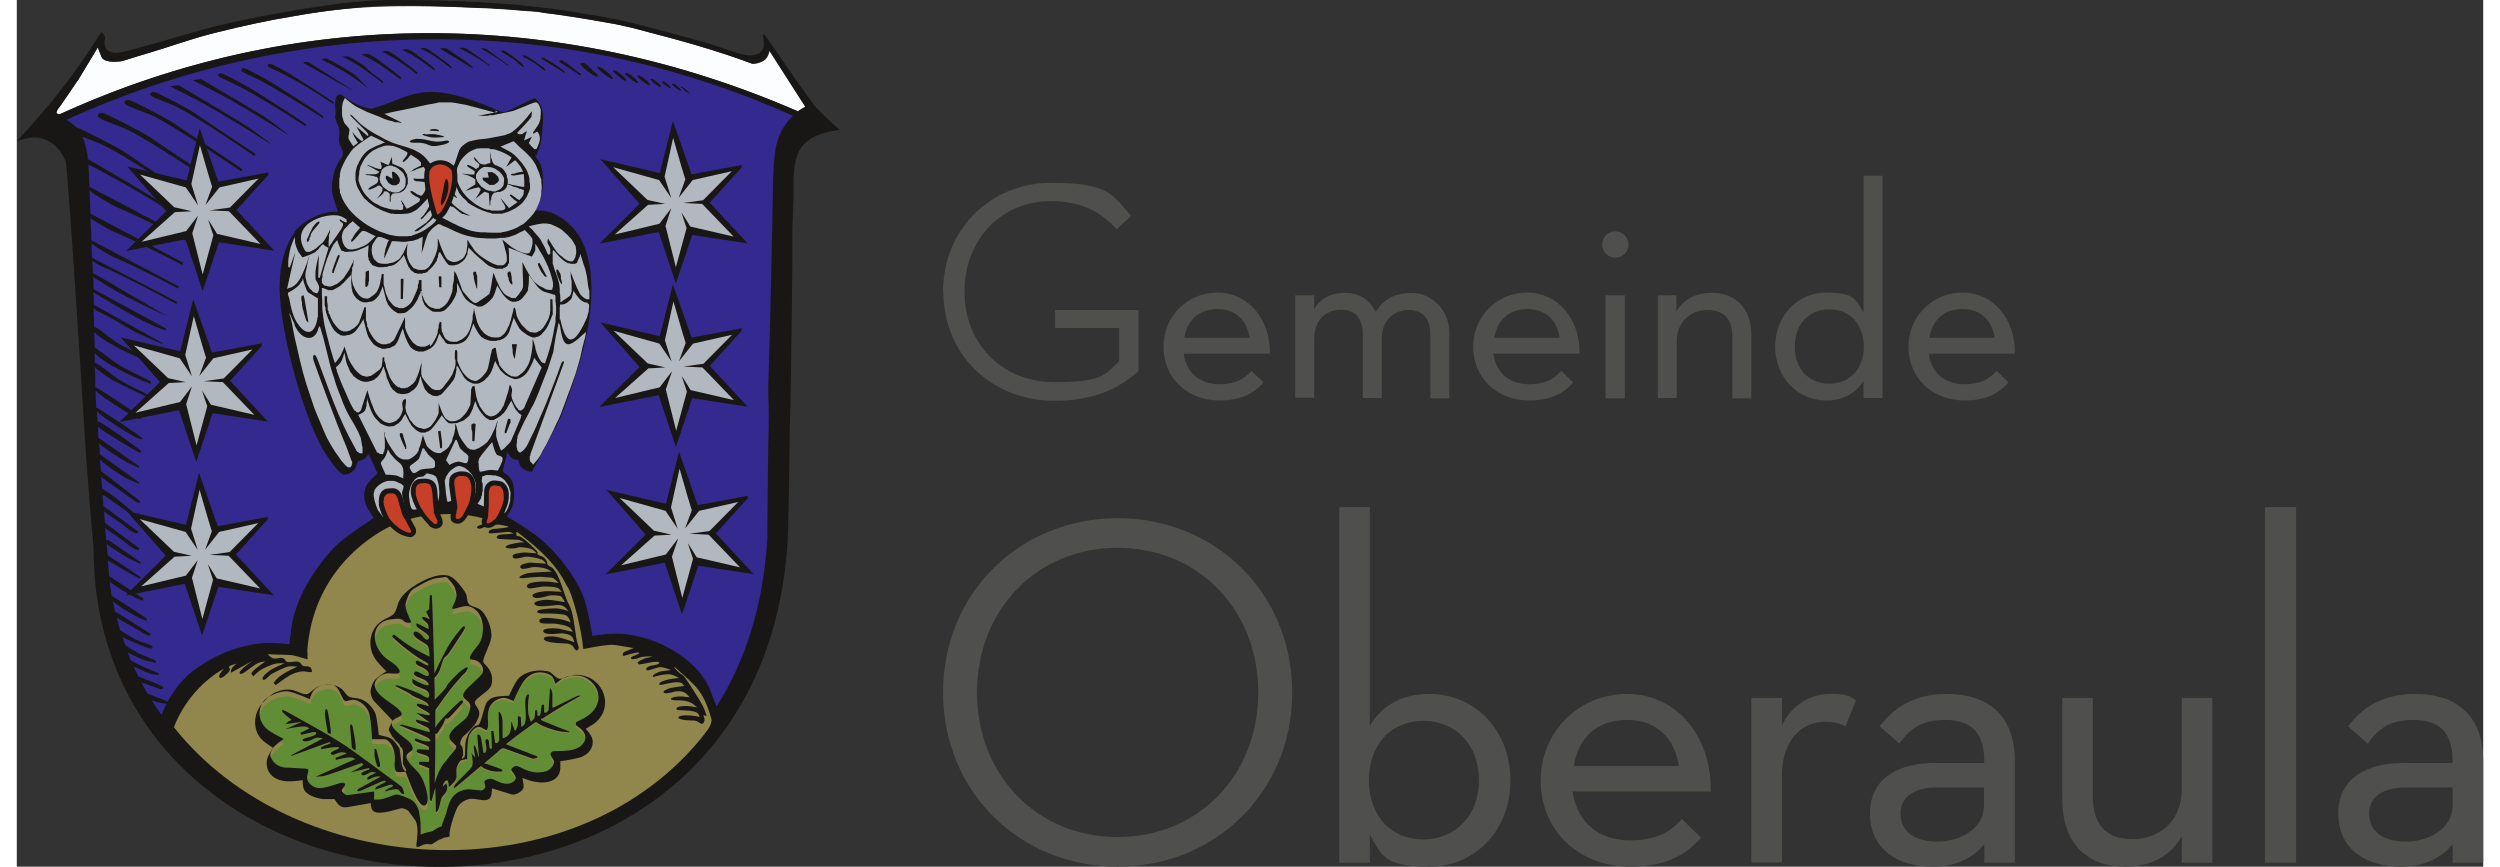 <?xml version="1.0" encoding="UTF-8" standalone="no"?><svg xmlns="http://www.w3.org/2000/svg" height="52" version="1.1" viewBox="0 0 806.8 283.5" width="150">
  <rect x="0" y="0" width="806.8" height="283.5" fill="#333333" stroke="none"/>
  <defs>
    <style>
      .cls-1 {
        fill: #b2b8bf;
      }

      .cls-1, .cls-2, .cls-3, .cls-4, .cls-5, .cls-6, .cls-7, .cls-8 {
        fill-rule: evenodd;
      }

      .cls-1, .cls-2, .cls-3, .cls-4, .cls-6, .cls-7, .cls-9, .cls-8 {
        stroke-width: 0px;
      }

      .cls-2, .cls-5 {
        fill: #181716;
      }

      .cls-3 {
        fill: #91864b;
      }

      .cls-4 {
        fill: #fcfdff;
      }

      .cls-5 {
        stroke: #181716;
        stroke-miterlimit: 22.9;
        stroke-width: 1px;
      }

      .cls-6 {
        fill: #618d34;
      }

      .cls-7 {
        fill: #34298e;
      }

      .cls-9 {
        fill: #4f4f4e;
      }

      .cls-8 {
        fill: #c63f26;
      }
    </style>
  </defs>
  <g id="ZF_6_Logo_Neukirchen_offene_Schrift">
    <g>
      <path class="cls-9" d="M303,95.4c0-20.6,15.8-35.6,35.3-35.6s20.3,4.3,26.2,10.8l-4.7,4.4c-4.8-5.3-10.9-9.2-21.7-9.2-16.2,0-28.1,12.7-28.1,29.6s12.2,29.6,29.4,29.6,16.7-3,21.2-6.8v-10.9h-21v-5.9h27.3v20c-6.3,5.6-14.4,9.7-27.5,9.7-20.4,0-36.3-15-36.3-35.6Z"/>
      <path class="cls-9" d="M393.4,125.7c5.2,0,8.3-1.8,10.5-4.4l3.9,3.8c-3.1,3.7-7.7,5.9-14.3,5.9-10.9,0-18.4-7.6-18.4-17.6s7.9-17.7,17.7-17.7,17.3,8.4,17.1,20h-28.2c.9,6.2,5.2,10,11.8,10ZM403.3,110.5c-.8-5.3-4.2-9.4-10.5-9.4s-9.9,3.7-10.9,9.4h21.5Z"/>
      <path class="cls-9" d="M418.2,96.6h6.2v4.6c1.8-3.5,5.4-5.4,10-5.4s8.1,2,10.1,6.2c2.7-4.2,6.4-6.2,11.9-6.2s12.2,4.8,12.2,13v21.5h-6.2v-20.8c0-5.3-2.5-8.1-7.2-8.1s-8.7,3.4-8.7,9.3v19.5h-6.2v-20.7c0-5.3-2.4-8.2-7.2-8.2s-8.7,3.4-8.7,9.5v19.3h-6.2v-33.7Z"/>
      <path class="cls-9" d="M494.7,125.7c5.2,0,8.3-1.8,10.5-4.4l3.9,3.8c-3.1,3.7-7.7,5.9-14.3,5.9-10.9,0-18.4-7.6-18.4-17.6s7.9-17.7,17.7-17.7,17.3,8.4,17.1,20h-28.2c.9,6.2,5.2,10,11.8,10ZM504.7,110.5c-.8-5.3-4.2-9.4-10.5-9.4s-9.9,3.7-10.9,9.4h21.5Z"/>
      <path class="cls-9" d="M518.6,80c0-2.5,2-4.3,4.3-4.3s4.3,1.8,4.3,4.3-2,4.3-4.3,4.3-4.3-1.8-4.3-4.3ZM519.7,96.6h6.3v33.7h-6.3v-33.7Z"/>
      <path class="cls-9" d="M536.7,96.6h6.2v5.4c2.1-4.1,6.4-6.2,11.6-6.2,7.4,0,12.9,4.7,12.9,13.8v20.7h-6.2v-20.1c0-5.9-2.9-8.8-8.2-8.8s-10,3.8-10,10.2v18.6h-6.2v-33.7Z"/>
      <path class="cls-9" d="M575.2,113.4c0-10.1,7.3-17.7,16.7-17.7s9.7,2.4,12.2,6.5v-44.7h6.2v72.7h-6.2v-5.7c-2.5,4.2-6.7,6.5-12.2,6.5-9.4,0-16.7-7.6-16.7-17.6ZM604.2,113.4c0-7.2-4.5-12.2-11.3-12.2s-11.3,5-11.3,12.2,4.5,12.1,11.3,12.1,11.3-5,11.3-12.1Z"/>
      <path class="cls-9" d="M637.1,125.7c5.2,0,8.3-1.8,10.5-4.4l3.9,3.8c-3.1,3.7-7.7,5.9-14.3,5.9-10.9,0-18.4-7.6-18.4-17.6s7.9-17.7,17.7-17.7,17.3,8.4,17.1,20h-28.2c.9,6.2,5.2,10,11.8,10ZM647,110.5c-.8-5.3-4.2-9.4-10.5-9.4s-9.9,3.7-10.9,9.4h21.5Z"/>
      <path class="cls-9" d="M303,226.5c0-32.9,25.5-57,57.1-57s57.1,24.1,57.1,57-25.5,57-57.1,57-57.1-24.1-57.1-57ZM406.1,226.5c0-27-19.5-47.3-46-47.3s-46,20.3-46,47.3,19.5,47.3,46,47.3,46-20.3,46-47.3Z"/>
      <path class="cls-9" d="M442.6,273v9.2h-10v-116.3h10v71.6c3.8-6.7,10.5-10.5,19.5-10.5,15.1,0,26.5,12.1,26.5,28.3s-11.5,28.2-26.5,28.2-15.7-3.8-19.5-10.5ZM478.3,255.3c0-11.5-7.4-19.5-18.2-19.5s-17.8,8-17.8,19.5,7.2,19.3,17.8,19.3,18.2-8,18.2-19.3Z"/>
      <path class="cls-9" d="M527.8,274.9c8.4,0,13.3-2.9,16.9-7l6.2,6.1c-4.9,5.9-12.3,9.5-22.9,9.5-17.5,0-29.5-12.1-29.5-28.2s12.6-28.3,28.3-28.3,27.7,13.4,27.3,31.9h-45.2c1.5,10,8.4,16,18.8,16ZM543.7,250.6c-1.3-8.5-6.7-15.1-16.9-15.1s-15.9,5.9-17.5,15.1h34.4Z"/>
      <path class="cls-9" d="M567.4,228.3h10v9c3.4-7,9.5-10.3,15.7-10.3s6.1.7,8.5,2.1l-3.4,8.5c-1.8-1-3.8-1.5-6.7-1.5-8,0-14.1,6.5-14.1,17.5v28.5h-10v-53.9Z"/>
      <path class="cls-9" d="M643.6,249.1c0-10-4.9-13.6-12.6-13.6s-11.5,2.6-15.2,7.7l-6.4-5.6c5.4-7.2,12.6-10.6,21.9-10.6,13.8,0,22.3,7.2,22.3,22.1v33.1h-10v-6.1c-3.6,4.6-9.5,7.4-16.9,7.4-11.3,0-20.5-5.6-20.5-17.4s9.7-16.5,21.1-16.5h16.2v-.5ZM628,257.6c-6.5,0-11.8,2.5-11.8,8.5s4.6,9.2,12.1,9.2,15.2-4.3,15.2-11.8v-5.9h-15.6Z"/>
      <path class="cls-9" d="M669.1,261.4v-33.1h10v32.1c0,9.7,4.6,14.1,13.1,14.1s16-5.9,16-16.2v-30h10v53.9h-10v-8.7c-3.6,6.6-10.3,10-18.5,10-12.3,0-20.6-7.4-20.6-22.1Z"/>
      <path class="cls-9" d="M735.4,165.9h10.2v116.3h-10.2v-116.3Z"/>
      <path class="cls-9" d="M796.8,249.1c0-10-4.9-13.6-12.6-13.6s-11.5,2.6-15.2,7.7l-6.4-5.6c5.4-7.2,12.6-10.6,21.9-10.6,13.8,0,22.3,7.2,22.3,22.1v33.1h-10v-6.1c-3.6,4.6-9.5,7.4-16.9,7.4-11.3,0-20.5-5.6-20.5-17.4s9.7-16.5,21.1-16.5h16.2v-.5ZM781.3,257.6c-6.5,0-11.8,2.5-11.8,8.5s4.6,9.2,12.1,9.2,15.2-4.3,15.2-11.8v-5.9h-15.6Z"/>
    </g>
  </g>
  <g id="ZF_1_Wappen_Neukirchen">
    <g>
      <path class="cls-4" d="M255.7,36.5C176.7,2.1,91,2.2,14,37.4c0,0-.1,0-.2,0-.1,0-.2,0-.3-.1-.6-.3-.7-.3-.4-.9.3-.8.6-1,1.1-1.7.2-.2,5.6-8.2,5.6-8.2-.2.4.6-.8.8-1.2.3-.5,5.9-9.8,5.9-9.8,0,0,.8,2.2,1.3,3.3.8,1.5,3.9,1.5,5.9,1.3.6,0,2.6-.7,5.2-1.5,14.9-4.4,16.9-5.6,26.5-8,8.4-2.1,17.6-4.1,24.6-5.2,19.6-3.6,33.6-3.7,53.4-3.1,4.8.2,9,.4,12.5.5-1.3,0,1.1.1,4.4.3,2,.1,5.2.5,7.5.6.1,0,.3,0,.4,0,1.6.1,3.2.3,4.7.6,3,.3,12.9,1.8,18.8,2.9,2.8.5,4.9.8,7.2,1.4,3.1.6,5.9,1.5,8.7,2.2,8.6,2.2,21.7,5.8,33.1,10.1.2,0,.3,0,.3,0,.8,0,3.6-.5,4.5-2.2.5-.8.8-2.1.8-2.1l10.5,16.4s1.3,2,1.3,2c-.8.4-1.6.9-2.3,1.3h0Z"/>
      <path class="cls-7" d="M24.4,135.8c-.6-11.3-1.8-53.1-1.8-52.9-.9-23.9-1.1-27.4-1.6-33.5,0,0,0,0,0,0-.2-.5-.7-6.1-3.4-9-.1,0-.2,0-.3-.1-.9-.9-1.7-1.3-3.1-2C98.6,4.4,174.9,1.8,255.8,37.8c-5,4.5-5.5,10.2-5.8,12.7,0,.3,0,.6-.1,1-.2,1.8-.3,4.5-.4,7.3-1.5,83.9-1.9,59.7-1.4,78.4-.3,11.5-.4,30-.5,40.7-1.3,22.4-7.5,40.9-16.9,55.8,0,0-.1.2-.2.3-38.9,62.3-140.1,60.1-184,2.7,0,0,0,0,0,0-9.4-9.5-16.9-31.2-18.2-48-.7-9-2.9-35.7-3.8-52.7h0Z"/>
      <path class="cls-2" d="M125.2,0c-3.3,0-6.1,0-8.8.2-1.3,0-2.6.1-3.7.3-12.6.8-40.3,5.9-51.6,9.1-10,2.8-25.4,7.4-27.5,7.6-2.4.3-5.2-.4-4.9-3.6,0-.7.4-1.2,0-1.9-.3-.6-1.1-1.2-1.1-1.2,0,0-5.4,8.8-11.7,17C9.6,35.9,0,46.2,0,46.2c0,0,2.2-.7,3.7-1,6.5-1.4,11,3.8,12.3,7.8.8,2.6,6.7,96.9,6.7,96.9,0,0,1.1,15.3,2.4,29.1-.1,134.6,221.5,146,227.2-5.3.3-14.7.5-24.8.5-31.7.3-7.4.6-26,.9-56,0-.9,0-1.8,0-2.6v-8.9c0,0,.3-7.7.4-10.1,0-1,0-1.9,0-2.8-.3-11.3,1.8-17.5,15.1-19.1,0,0,0,0,0,0,0,0-4.3-3.7-7.6-7.2-1.6-1.6-11-15.4-16.4-23.2-.5-.7-.6-.8-.7-.8-.9-.1-.2.5-.1,3.1,0,3.5-3.6,4-5.9,3.6-2.4-.4-6.5-1.9-11.9-3.7-11-3.1-13.6-3.7-21.8-5.9-.9-.2-7.6-2-9.5-2.2-1.5-.3-3.2-.6-5.1-1-2.8-.4-6.7-1-9.5-1.5-1.7-.3-4.9-.8-3.8-.6C160.6.8,141.6,0,125.2,0h0ZM154.7,16.8c-.5-.3-.5-.4-.9-.6-.2-.1-.4-.2-.8-.3-.5,0-1.2,0-1.2,0,0,0,1,.5,1.9,1,3.4,1.9,6.9,4.5,6.9,4.5v-.2s-6-4.4-6-4.4h0ZM158.6,16.8c0,.1,0,.2.6.5,1.4.9,3.1,1.8,4.2,2.7.5.4,2,2.1,2.4,1.7,0-.1-.2-.4-.5-.8-.7-.7-5.5-4.3-6-4.3-.3,0-.7,0-.7,0v.2h0ZM165.6,18.4c0,.1,0,.1.6.4,1.5.8,3.2,1.7,4.3,2.6.5.4,2.1,2,2.4,1.6,0-.1-.2-.4-.5-.7-.7-.6-5.6-4.1-6.1-4.1-.3,0-.7,0-.7,0v.2h0ZM172.8,19.2c-.5-.3-.6-.3-.8-.3h-.3s0,.3,0,.3l7.5,4.6v-.2c0-.1,0-.2-.5-.5-1.7-1.5-3.6-2.6-5.9-3.9h0ZM178.8,19.9s-1.1-.2-1.3-.1c0,0,0,.2,0,.2,0,.1,0,.2.6.5l6,4h.4s0-.2,0-.2l-4.4-3.4c-.5-.4-.5-.4-.6-.4,0,0,0,0-.1,0-.2,0-.4-.3-.4-.3h-.2s0-.1,0-.1h0ZM184.6,20.7c-1.2.2,3.1,3.4,4.7,4.2,0,0,.2,0,.3.1.4.1.4,0,.4-.3,0,0,0,0,0-.1,0,0,0-.1-.1-.2-1.2-.8-4.5-4.7-5-3.7,0,0,0,0-.1,0h0ZM190.1,21.8c-1.1.1,2.9,3.2,4.3,3.9,0,0,.2,0,.2.1.3.1.4,0,.3-.3,0,0,0,0,0,0-.4-.8-3.6-3.8-4.9-3.6h0ZM195.2,23c-.9.1,2.4,2.7,3.6,3.3,0,0,.1,0,.2,0,.3.1.3,0,.3-.2,0,0,0,0,0,0-.4-.7-3-3.2-4.1-3h0ZM199.1,23.8c-.9.1,2.4,2.6,3.6,3.3,0,0,.1,0,.2,0,.3.1.3,0,.3-.2,0,0,0,0,0,0-.4-.7-3-3.2-4.1-3,0,0,0,0,0,0h0ZM203.2,24.7c-.9.1,2.3,2.5,3.4,3.1,0,0,.1,0,.2,0,.3.1.3,0,.3-.2,0,0,0,0,0,0-.3-.6-2.9-3-3.9-2.9h0ZM154.7,21.5c0,0,0-.1-.5-.5-2.5-1.8-7.2-5.3-7.7-5.3-.9-.1-1.7,0-1.7,0,0,0,1.8.9,3.6,1.9,3.2,1.8,6.4,4,6.4,4v-.2h0ZM138.4,15.8l10.7,6.5s0-.1,0-.2c0-.3-2-1.8-3.4-2.7-2.4-1.5-4.8-3.6-5.6-3.6-.7,0-1.6,0-1.6,0h0ZM132,15.8s1.3.6,2.6,1.3c2.9,1.6,7.6,5.3,7.6,5.3,0,0,0-.2,0-.4,0-.3-4-3.3-6-4.7-1.1-.8-2.5-1.6-2.9-1.6-.6,0-1.3.2-1.3.2h0ZM126.3,16.4s1.3.6,2.6,1.3c2.9,1.6,7.7,5.3,7.7,5.3,0,0,0-.2,0-.5,0-.3-4.1-3.3-6.1-4.8-1.1-.8-2.5-1.6-2.9-1.6-.6,0-1.3.2-1.3.2h0ZM93.7,20.5l16.6,9.3-15.2-9.6-1.4.2h0ZM82.2,21.6c0,.2,0,.2.7.5,2.5,1.2,4.5,2.1,7.4,3.7,5.3,2.9,13.4,8.2,13.4,8.2,0,0,0-.2,0-.4,0-.3-12.8-8.5-15.3-9.9-2.2-1.2-4.6-2.6-5.4-2.7-.6-.1-.8,0-.8.5h0ZM66,24.7c0,.2.1.3.9.7,3.3,1.6,6,2.8,9.9,5,7,3.9,17.8,10.9,17.8,10.9,0,0,0-.3,0-.5,0-.4-17-11.3-20.4-13.1-3-1.6-6.2-3.4-7.2-3.6-.9-.1-1.1,0-1,.7h0ZM57.8,26.3s4.8,2.4,9.7,5c9.2,5,21.6,13,21.6,13,0,0-3.5-2.7-6.6-5-2.8-2-14.3-8.7-21.6-13-.7-.4-.8-.4-1.5-.3l-1.6.2h0ZM50.4,28.3s5.1,2.5,10.3,5.3c9.7,5.3,22.8,13.8,22.8,13.8,0,0-3.7-2.9-7-5.2-2.9-2.1-15.2-9.2-22.8-13.8-.7-.4-.9-.5-1.6-.4l-1.7.2h0ZM73.5,23.1c0,.2.1.3.8.6,3.1,1.5,5.6,2.6,9.2,4.7,6.5,3.7,16.7,10.2,16.7,10.2,0,0,0-.2,0-.5,0-.4-15.9-10.6-19-12.3-2.8-1.5-5.8-3.2-6.7-3.4-.8-.1-1,0-.9.7h0ZM73.7,55.6c0-.2,0-.2-.8-.8-7.2-4.9-14-9.2-21.8-14.6-2.1-1.4-14-7.6-14.6-7.5-.6,0-1,.3-1.2.6-.5,1,3.4,2.2,7.8,3.9,6.6,2.7,25.4,15.6,29.2,18.1.8.5.9.6,1,.6h.4s0-.4,0-.4h0ZM78.1,50.6c0-.1,0-.2-.8-.7-6.5-4.4-12.5-8.2-19.5-13.1-1.9-1.3-12.5-6.8-13-6.7-.5,0-.9.3-1.1.5-.5.9,3,1.9,6.9,3.5,5.9,2.4,22.7,13.9,26.1,16.2.7.5.8.5.9.5h.3s0-.3,0-.3h0ZM119.6,16.9s1.4.7,2.9,1.5c3.2,1.8,8.5,5.9,8.5,5.9,0,0,0-.3,0-.5,0-.3-4.5-3.6-6.7-5.3-1.2-.9-2.8-1.8-3.2-1.8-.6,0-1.4.2-1.4.2h0ZM119.8,26.8c0-.1,0-.2-.5-.5-1.4-1.1-3.1-2.2-4.2-3.3-.5-.5-.9-.9-1.4-1.3-1-.8-4.5-3.1-5.5-3.2-.7,0-1.6,0-1.6,0,0,0,1.7.8,3.5,1.9,3.4,1.9,9.7,6.8,9.7,6.8v-.3h0ZM99.6,19.4s4.8,2.2,9,4.9c3.3,2.1,6.2,4.5,6.2,4.5,0,0-2.2-2.2-4-4.1-.6-.6-9-5.5-9.4-5.5-.8,0-1.7.2-1.7.2h0ZM113,17.9s1.6.7,3.2,1.6c3.5,2,9.4,6.5,9.4,6.5,0,0,0-.3,0-.6,0-.3-5-4-7.4-5.8-1.4-1-3.1-2-3.6-2-.7,0-1.6.2-1.6.2h0ZM67.8,61.4c0-.2,0-.3-.9-.8-7.7-5.3-15-9.9-23.4-15.7-2.2-1.5-15-8.1-15.6-8-.6,0-1.1.3-1.3.7-.6,1.1,3.6,2.3,8.3,4.2,7.1,2.9,27.2,16.7,31.3,19.4.8.5.9.6,1.1.6h.4s0-.4,0-.4h0ZM214.5,27.5c-.6,0,1.6,1.7,2.4,2.1,0,0,0,0,.1,0,.2,0,.2,0,.2-.2,0,0,0,0,0,0-.2-.4-2-2.1-2.7-2h0ZM217.4,28.5c.5.6,1.7,1.7,2.5,2,.1,0,.1,0,.1,0-.2-.4-2.3-2.2-2.7-2.1,0,0,0,0,0,0,0,0,0,.1,0,.2,0,0,0,0,0,0h0ZM211.2,26.7c-.6,0,1.6,1.7,2.4,2.1,0,0,0,0,.1,0,.2,0,.2,0,.2-.2,0,0,0,0,0,0-.2-.4-2-2.1-2.7-2h0ZM207.5,25.9c-.7,0,1.9,2.1,2.8,2.5,0,0,.1,0,.2,0,.2,0,.2,0,.2-.2,0,0,0,0,0,0-.3-.5-2.4-2.5-3.2-2.4h0ZM104.3,36.6c0-.2,0-.4,0-.5h0s0,0,0,0h0s0,0,0,0h0s0,0,0,0c0,.7,0,.8,0,.5v.8s-.2.9-.2.9l.3,1c.3,1,1,2.1,1.1,3.3.2,1.3-.3,2.5-.1,3.7.2,1.4,1.3,2.6,1.3,3.8,0,1.2-1.3,2.4-2.1,4.1-1.2,2.4-1.8,6.8-1.4,8.9.4,2,1.5,5.2,1.9,6.2-5.9-.7-13.4,4.5-14.5,7.1-3,4.3-4.4,10.3-4.6,15.7-.7,13.6,7.3,43.1,14.2,55,1,1.7,4.9,7.7,6.6,8.1.9.2,3-.5,3.8-1.8.5-.9.7-2.1,1.1-2.5.4-.4,1.2-.1,2-.8.7-.5,1.4-1.6,1.4-1.6l2.9,6.4s-2,1.7-3,3c-1.7,2.1-1.8,5.5-.4,8.1.8,1.5,2.2,3.4,2.2,3.4,0,0-7.7,5-11.5,8.3-1.2,1.1-2,1.9-2.9,2.9-5.5,6.3-10.9,14.9-12.4,23.7-.4,2.5-.8,6.4-.8,6.4,0,0-3.3-.3-5.7-.4-5.7-.2-13,1.8-17.7,4.2-1.6.8-3,1.5-4.1,2.2-2.8,1.8-7.8,4.6-12.4,12.8,0,0-.3-.2-.8-.4l-5.7-2.2c-.7-1.2-1.4-2.4-2.1-3.7l5.4,1.9c.8.3.9.3,1.1.3.6,0,.8-.3.6-.7-.1-.3-5.1-2.3-8-3.4-.5-1.1-1.1-2.2-1.6-3.3,2.4,1.2,5.9,2.7,7.2,2.7.5,0,1.1,0,1.1,0v-.3c0-.1,0-.2-.9-.5-2.2-.9-4.4-1.8-6.5-2.9-.6-.3-1.2-.7-1.8-1-.4-.9-.7-1.8-1.1-2.7,1.6.9,3.7,2,5.5,2.6,1.9.6,3.8.9,3.8.9v-.5c0-.2-.1-.3-.9-.6-2.1-.9-3.8-1.4-6.2-2.8-1-.6-2.1-1.3-2.9-1.9-.3-.9-.6-1.7-.9-2.6,1.6.9,4.1,1.9,6.1,2.7.8.3,3.2,1.4,3.6.9.8-.9-3-1.8-3.6-2-2.6-1-5.5-3-6.9-3.9-.4-1.4-.8-2.7-1.1-4.1,0,0,0,0,0,0,.3.2.4.3,1.1.7l8.8,5.1h1.1s0-.5,0-.5l-10.3-6.5c-.7-.5-.8-.5-1-.5,0,0-.1,0-.2,0-.3-1.2-.5-2.5-.8-3.7,1.1,1.3,7,4.8,8.8,5.6,1.1.5,2.2.9,2.2.9l.2-.7-9.6-6.3c-.1,0-.2-.1-.3-.2-.9-.6-1.3-.6-1.7-1.1,0,0,0-.1,0-.2-.2-1.4-.5-2.9-.6-4.4,1.4,1.4,6.9,4.6,8.6,5.4,1.1.5,2.2.9,2.2.9l.2-.7-9.6-6.3c-.3-.2-.5-.3-.6-.4l-1-.6c-.1-1.6-.3-3.4-.4-5.2l.4.3,9.7,5.6h.5s0-.5,0-.5l-10.6-7v.2c-.2-1.3-.3-2.7-.4-4,.4.5,1.1.9,1.9,1.4,1.8,1.1,3.8,2.6,5.8,3.6,1,.5,2,.9,2.8,1.3.3.1.6.3.7.1,0,0,0-.3,0-.3-2.1-1.5-5.5-3.8-8.5-5.9-1.3-.9-2.4-1.7-2.9-1.5,0-1.3-.2-2.6-.3-3.9.1.1.3.2.5.4,2.1,1.6,4.5,3,6.4,4.6,1.2,1,2.8,2.1,3.5,2.1.4,0,.7,0,.7,0v-.5s-11.2-8.3-11.2-8.3c0-1.2-.2-2.5-.3-3.8.1.1.3.3.6.5,2.1,1.6,4.5,3,6.4,4.6,1.2,1,2.8,2.1,3.5,2.1.4,0,.7,0,.7,0v-.5s-11.4-8.4-11.4-8.4c0-1.2-.2-2.4-.3-3.6l.8.3c0,0,.2.1.3.2l10.7,7.6h.7s0-.3,0-.3c0-.1,0-.2-.7-.7-2.1-1.7-7.9-6.8-10.5-8.3l-1.4-.9s0,0,0,0c0-1.3-.2-2.6-.3-3.8.1.1.3.3.8.6l10.9,7.8h1s0-.5,0-.5l-11.5-8.9c-.2-.1-.3-.2-.4-.3l-.9-.6c0-1.3-.2-2.5-.3-3.8,1.2,1.4,6.4,4.9,8,5.8,1.9,1,4.7,2.1,4.7,2.1v-.5s-12.7-9.1-12.7-9.1c0,0,0,0,0,.2,0-1.3-.2-2.7-.3-3.9,0,0,0,.2.1.2,1,1.2,7.7,5.4,8.8,6,1.7.9,4.2,1.9,4.2,1.9v-.5s-12.1-8.5-12.1-8.5c-.3-.2-.5-.3-.6-.4l-.6-.4c0-1.3-.2-2.6-.2-3.7.1.1.2.3.4.4.9.9,12.3,7.9,13.2,8.1.2,0,.4,0,.5,0,.1,0,.1-.3,0-.5-.3-.6-12.5-9.1-13.6-9.5-.3-.1-.5-.1-.6,0,0-1.3-.2-2.5-.2-3.6.7,1.1,3,2.5,3.6,3,2.8,1.8,8.2,5.5,10.4,6.2.6.2,1,0,.9-.2,0-.4-13.6-9.4-15.1-10.1-.1-1.8-.2-3.1-.2-3.7,0-.6,0-1.2,0-2,.6,1.1,3,2.6,3.7,3.1,2.8,1.8,8.2,5.5,10.4,6.2.6.2,1,0,.9-.2,0-.4-13.7-9.5-15.1-10.1,0-1.8,0-4.1-.2-6.6,0,.2.2.3.7.7,5.3,4.2,6.2,4.2,15.1,8.5.8.4.9.4,1.1.4h.5s0-.3,0-.3c0-.1,0-.2-.8-.6-3.2-1.6-7.2-3.5-9.4-5-2.4-1.7-4.7-3.8-6.1-4.5l-1.1-.6c0-1,0-2.1,0-3.3,1,1.9,7.1,5.2,10.3,6.8,3.4,1.7,8,3.5,8,3.5v-.5c.2-.2.1-.3-.6-.7-3.5-1.8-8.4-4-10.5-5.5-2.4-1.6-4.6-3.5-5.9-4.3l-1.3-1c0-1.6-.1-3.3-.2-5,1.6,1.9,7.1,4.9,10,6.3,3.4,1.7,8,3.5,8,3.5v-.5c.2-.2.1-.3-.6-.7-3.5-1.8-8.4-4-10.5-5.5-3.2-2.2-5.9-4.8-6.9-4.7,0-2-.1-4.1-.2-6.2.4.5,1.4,1.1,2.3,1.5,3.5,1.5,7.3,4.1,11.2,6.2,2.6,1.3,5.2,2.4,7.8,3.5.8.3.9.4,1.1.4h.5s-22.8-12.7-22.8-12.7c0-1.3,0-2.7-.1-4,.1,0,.3.2.5.3,9.9,5.7,13.9,8.5,21.7,11.6.8.3.9.4,1.1.4h.5s0-.5,0-.5l-23.8-12.9c0-1.3,0-2.6-.1-4,0,0,.2.1.3.2,3,1.9,5.3,3.4,9,5.4,5.8,3.1,15.2,7.4,15.2,7.4l-23.5-13.7c-.7-.4-.8-.5-1.1-.4,0,0,0,0,0,0,0-1.4-.1-2.8-.2-4.2.8.6,2.2,1.5,3.2,1.9,5.4,2.1,24.3,12.2,24.3,12.2l.2-.7-27.8-14.4c0-1.6-.1-3.1-.2-4.6,1.7,1.2,6.1,3.9,7.5,4.5,7.3,3,20.9,10.2,20.9,10.2l.2-.7-28.6-15.1c0-2.5-.2-4.9-.3-7.2,2.2,1.5,6,3.7,7.2,4.2,8,3.3,22.9,11.1,22.9,11.1l.2-.8-30.3-16c-.1-2.7-.2-5.2-.3-7.5,1.8,1.4,7.5,4.8,9.2,5.5,8.7,3.6,25.1,12.2,25.1,12.2l.2-.8-34.5-18.2c-.1-3-.3-5.6-.4-7.3,2.3,1.2,5.3,2.7,8.3,4.4,12,6.5,28.1,17,28.1,17,0,0-4.5-3.5-8.6-6.4-3.6-2.6-18.5-11.3-28-16.8,0-.5,0-.8,0-1-.5-2.5-.9-4.5-1.7-6.3,1.5.6,3.4,1.3,5.3,2.1,7.6,3.1,29.4,18,33.9,21,.9.6,1,.7,1.2.7h.4s0-.4,0-.4c0-.2-.1-.3-1-.9-8.4-5.7-16.3-10.7-25.3-17-2.2-1.6-14.5-7.9-16.6-8.6-.8-.9-1.9-1.7-3.2-2.4C90,5.6,176.6,3,253.9,37.9c-4.9,4.5-5.8,10.6-6,13,0,.3,0,.6-.1.9-.2,1.8-.3,4.5-.4,7.1-1.5,82.5-1.9,58.7-1.4,77.2-.3,11.3-.4,29.5-.5,40.1-1.3,22-7.3,40.3-16.6,54.9-.6-1.6-1.9-5-2.6-6.5-5.3-11.2-21.5-18.4-33-17.2-2.1.2-5,.6-5,.6,0,0-1.1-6.8-2.4-11.1-1.9-7-9.9-17.5-16.9-22.4-3.3-2.3-8.7-5.6-8.7-5.6,0,0,.9-1.3,1.4-2.3,1.3-2.5,1.5-8.3-.4-10.4-.6-.7-1.7-1.3-2.1-1.8-.3-.4-.2-.7,0-1.5.4-1.6,1.3-5,1.3-5,0,0,.7,1.3,1.3,1.9.9.8,1.8.4,2.2.8.4.3.3,1.3.8,2,.3.5,2.2,1.8,3.4,1.7.3,0,.4-.1.8-.9,3-5.5,6.3-11.6,8.8-16.7,1.1-2.2,6-16.5,6.8-19.8.3-1.2.6-2.4.9-3.6,4.8-19.8,1.9-31.9-2.6-37.6-2.8-3.6-8.1-7.6-13.4-6.7,0,0,.9-1.5,1.4-2.7,1.4-3.1,1.9-10.3-.1-13.5-.4-.6-.9-1.3-.9-1.3h-.2v-.6h.2s.8-1.8,1.3-3.4c.5-1.5,1.1-8,.9-10.2-.3-3.3-2.2-5-2.6-5.1-1.3,0-8.2,4.2-10.2,4.5-.5,0-1.1-.2-2-.6-25.3-11.1-28.1-4.1-41-.6,0,0,0,0,0,0-2.6,0-5.6-1.4-9-3.7-3.8-3.4-3.2,3.7-3,4.7h0ZM44.1,229.1c1.3.4,4,1.3,5,1-.6,1.1-1.2,2.4-1.8,3.7-1.1-1.5-2.2-3.1-3.2-4.8h0ZM255.7,36.5C176.7,2.1,91,2.2,14,37.4c0,0-.1,0-.2,0-.1,0-.2,0-.3-.1-.6-.3-.6-.3-.4-.9.3-.8.6-1,1.1-1.7.2-.2,5.6-8.2,5.6-8.2-.2.4.6-.8.8-1.2.3-.5,5.9-9.8,5.9-9.8,0,0,.8,2.2,1.3,3.3.8,1.5,3.9,1.5,5.9,1.3.6,0,2.6-.7,5.2-1.5,14.9-4.4,16.9-5.6,26.5-8,8.4-2.1,17.6-4.1,24.6-5.2,12.5-2.3,23.7-3.1,24.5-3.2,4.6-.3,2.8-.3,8.1-.4,0,0,0,0,.1,0,.1,0,.2,0,.3,0s.2,0,.2,0c.3,0,.5,0,.8,0h.9,0s1.3,0,2.8,0c.2,0,1.1,0,2.1,0,.3,0,7.3.2,13.4.4,4.8.2,9,.4,12.5.5-1.3,0,1.1.1,4.4.3,2,.1,5.2.5,7.5.6.1,0,.3,0,.4,0,1.6.1,3.2.3,4.7.6,3,.3,12.9,1.8,18.8,2.9,2.8.5,4.9.8,7.2,1.4,3.1.6,5.9,1.5,8.7,2.2,8.6,2.2,21.7,5.8,33.1,10.1.2,0,.3,0,.3,0,.8,0,3.6-.5,4.5-2.2.5-.8.8-2.1.8-2.1l10.5,16.4s1.3,2,1.3,2c-.8.4-1.6.9-2.3,1.4h0Z"/>
      <polygon class="cls-2" points="93.7 20.5 110.3 29.8 95.1 20.2 93.7 20.5 93.7 20.5"/>
      <path class="cls-2" d="M78.1,50.6c0-.1,0-.2-.8-.7-6.5-4.4-12.5-8.2-19.5-13.1-1.9-1.3-12.5-6.8-13-6.7-.5,0-.9.3-1.1.5-.5.9,3,1.9,6.9,3.5,5.9,2.4,22.7,13.9,26.1,16.2.7.5.8.5.9.5h.3s0-.3,0-.3h0Z"/>
      <path class="cls-2" d="M50.4,28.3s5.1,2.5,10.3,5.3c9.7,5.3,22.8,13.8,22.8,13.8,0,0-3.7-2.9-7-5.2-2.9-2.1-15.2-9.2-22.8-13.8-.7-.4-.9-.5-1.6-.4l-1.7.2h0Z"/>
      <path class="cls-2" d="M73.7,55.6c0-.2,0-.2-.8-.8-7.2-4.9-14-9.2-21.8-14.6-2.1-1.4-14-7.6-14.6-7.5-.6,0-1,.3-1.2.6-.5,1,3.4,2.2,7.8,3.9,6.6,2.7,25.4,15.6,29.2,18.1.8.5.9.6,1,.6h.4s0-.4,0-.4h0Z"/>
      <path class="cls-2" d="M57.8,26.3s4.8,2.4,9.7,5c9.2,5,21.6,13,21.6,13,0,0-3.5-2.7-6.6-5-2.8-2-14.3-8.7-21.6-13-.7-.4-.8-.4-1.5-.3l-1.6.2h0Z"/>
      <path class="cls-2" d="M154.7,21.5c0,0,0-.1-.5-.5-2.5-1.8-7.2-5.3-7.7-5.3-.9-.1-1.7,0-1.7,0,0,0,1.8.9,3.6,1.9,3.2,1.8,6.4,4,6.4,4v-.2h0Z"/>
      <path class="cls-2" d="M138.4,15.8l10.7,6.5s0-.1,0-.2c0-.3-2-1.8-3.4-2.7-2.4-1.5-4.8-3.6-5.6-3.6-.7,0-1.6,0-1.6,0h0Z"/>
      <path class="cls-2" d="M132,15.8s1.3.6,2.6,1.3c2.9,1.6,7.6,5.3,7.6,5.3,0,0,0-.2,0-.4,0-.3-4-3.3-6-4.7-1.1-.8-2.5-1.6-2.9-1.6-.6,0-1.3.2-1.3.2h0Z"/>
      <path class="cls-2" d="M126.3,16.4s1.3.6,2.6,1.3c2.9,1.6,7.7,5.3,7.7,5.3,0,0,0-.2,0-.5,0-.3-4.1-3.3-6.1-4.8-1.1-.8-2.5-1.6-2.9-1.6-.6,0-1.3.2-1.3.2h0Z"/>
      <path class="cls-2" d="M119.6,16.9s1.4.7,2.9,1.5c3.2,1.8,8.5,5.9,8.5,5.9,0,0,0-.3,0-.5,0-.3-4.5-3.6-6.7-5.3-1.2-.9-2.8-1.8-3.2-1.8-.6,0-1.4.2-1.4.2h0Z"/>
      <path class="cls-2" d="M113,17.9s1.6.7,3.2,1.6c3.5,2,9.4,6.5,9.4,6.5,0,0,0-.3,0-.6,0-.3-5-4-7.4-5.8-1.4-1-3.1-2-3.6-2-.7,0-1.6.2-1.6.2h0Z"/>
      <path class="cls-2" d="M119.8,26.8c0-.1,0-.2-.5-.5-1.4-1.1-3.1-2.2-4.2-3.3-.5-.5-.9-.9-1.4-1.3-1-.8-4.5-3.1-5.5-3.2-.7,0-1.6,0-1.6,0,0,0,1.7.8,3.5,1.9,3.4,1.9,9.7,6.8,9.7,6.8v-.3h0Z"/>
      <path class="cls-2" d="M82.2,21.6c0,.2,0,.2.7.5,2.5,1.2,4.5,2.1,7.4,3.7,5.3,2.9,13.4,8.2,13.4,8.2,0,0,0-.2,0-.4,0-.3-12.8-8.5-15.3-9.9-2.2-1.2-4.6-2.6-5.4-2.7-.6-.1-.8,0-.8.5h0Z"/>
      <path class="cls-2" d="M73.5,23.1c0,.2.1.3.8.6,3.1,1.5,5.6,2.6,9.2,4.7,6.5,3.7,16.7,10.2,16.7,10.2,0,0,0-.2,0-.5,0-.4-15.9-10.6-19-12.3-2.8-1.5-5.8-3.2-6.7-3.4-.8-.1-1,0-.9.7h0Z"/>
      <path class="cls-2" d="M66,24.7c0,.2.1.3.9.7,3.3,1.6,6,2.8,9.9,5,7,3.9,17.8,10.9,17.8,10.9,0,0,0-.3,0-.5,0-.4-17-11.3-20.4-13.1-3-1.6-6.2-3.4-7.2-3.6-.9-.1-1.1,0-1,.7h0Z"/>
      <path class="cls-2" d="M99.6,19.4s4.8,2.2,9,4.9c3.3,2.1,6.2,4.5,6.2,4.5,0,0-2.2-2.2-4-4.1-.6-.6-9-5.5-9.4-5.5-.8,0-1.7.2-1.7.2h0Z"/>
      <path class="cls-2" d="M154.7,16.8c-.5-.3-.5-.4-.9-.6-.2-.1-.4-.2-.8-.3-.5,0-1.2,0-1.2,0,0,0,1,.5,1.9,1,3.4,1.9,6.9,4.5,6.9,4.5v-.2s-6-4.4-6-4.4h0Z"/>
      <path class="cls-2" d="M67.8,61.4c0-.2,0-.3-.9-.8-7.7-5.3-15-9.9-23.4-15.7-2.2-1.5-15-8.1-15.6-8-.6,0-1.1.3-1.3.7-.6,1.1,3.6,2.3,8.3,4.2,7.1,2.9,27.2,16.7,31.3,19.4.8.5.9.6,1.1.6h.4s0-.4,0-.4h0Z"/>
      <path class="cls-2" d="M214.5,27.5c-.6,0,1.6,1.7,2.4,2.1,0,0,0,0,.1,0,.2,0,.2,0,.2-.2,0,0,0,0,0,0-.2-.4-2-2.1-2.7-2h0Z"/>
      <path class="cls-2" d="M211.2,26.7c-.6,0,1.6,1.7,2.4,2.1,0,0,0,0,.1,0,.2,0,.2,0,.2-.2,0,0,0,0,0,0-.2-.4-2-2.1-2.7-2h0Z"/>
      <path class="cls-2" d="M217.4,28.5c.5.6,1.7,1.7,2.5,2,.1,0,.1,0,.1,0-.2-.4-2.3-2.2-2.7-2.1,0,0,0,0,0,0,0,0,0,.1,0,.2,0,0,0,0,0,0h0Z"/>
      <path class="cls-2" d="M207.5,25.9c-.7,0,1.9,2.1,2.8,2.5,0,0,.1,0,.2,0,.2,0,.2,0,.2-.2,0,0,0,0,0,0-.3-.5-2.4-2.5-3.2-2.4h0Z"/>
      <path class="cls-2" d="M203.2,24.7c-.9.1,2.3,2.5,3.4,3.1,0,0,.1,0,.2,0,.3.1.3,0,.3-.2,0,0,0,0,0,0-.3-.6-2.9-3-3.9-2.9h0Z"/>
      <path class="cls-2" d="M199.1,23.8c-.9.1,2.4,2.6,3.6,3.3,0,0,.1,0,.2,0,.3.1.3,0,.3-.2,0,0,0,0,0,0-.4-.7-3-3.2-4.1-3,0,0,0,0,0,0h0Z"/>
      <path class="cls-2" d="M195.2,23c-.9.1,2.4,2.7,3.6,3.3,0,0,.1,0,.2,0,.3.1.3,0,.3-.2,0,0,0,0,0,0-.4-.7-3-3.2-4.1-3h0Z"/>
      <path class="cls-2" d="M190.1,21.8c-1.1.1,2.9,3.2,4.3,3.9,0,0,.2,0,.2.1.3.1.4,0,.3-.3,0,0,0,0,0,0-.4-.8-3.6-3.8-4.9-3.6h0Z"/>
      <path class="cls-2" d="M184.6,20.7c-1.2.2,3.1,3.4,4.7,4.2,0,0,.2,0,.3.1.4.1.4,0,.4-.3,0,0,0,0,0-.1,0,0,0-.1-.1-.2-1.2-.8-4.5-4.7-5-3.7,0,0,0,0-.1,0h0Z"/>
      <path class="cls-2" d="M178.8,19.9s-1.1-.2-1.3-.1c0,0,0,.2,0,.2,0,.1,0,.2.6.5l6,4h.4s0-.2,0-.2l-4.4-3.4c-.5-.4-.5-.4-.6-.4,0,0,0,0-.1,0-.2,0-.4-.3-.4-.3h-.2s0-.1,0-.1h0Z"/>
      <path class="cls-2" d="M172.8,19.2c-.5-.3-.6-.3-.8-.3h-.3s0,.3,0,.3l7.5,4.6v-.2c0-.1,0-.2-.5-.5-1.7-1.5-3.6-2.6-5.9-3.9h0Z"/>
      <path class="cls-2" d="M165.6,18.4c0,.1,0,.1.6.4,1.5.8,3.2,1.7,4.3,2.6.5.4,2.1,2,2.4,1.6,0-.1-.2-.4-.5-.7-.7-.6-5.6-4.1-6.1-4.1-.3,0-.7,0-.7,0v.2h0Z"/>
      <path class="cls-2" d="M158.6,16.8c0,.1,0,.2.6.5,1.4.9,3.1,1.8,4.2,2.7.5.4,2,2.1,2.4,1.7,0-.1-.2-.4-.5-.8-.7-.7-5.5-4.3-6-4.3-.3,0-.7,0-.7,0v.2h0Z"/>
      <path class="cls-3" d="M224.6,233.9c.2.7.4,1.3.4,1.7-.5,2-1.5.9-2.2.5-.3-.2-.7-.3-1.1-.4-.3,0-4.9,0-5.3-.9-.2-.6,2-.9,2.8-.8,1.6,0,4.2.5,4.2.5,0,0-.2-.6-.4-.9-.8-1.4-5.6-1.2-6.4-1.3-.4,0-.8-.1-.8-.3,0-.2,0-.4.3-.6.7-.5,3.1-.5,3.9-.4,1,.1,2.4.4,2.6.4-1.2-.8-1.8-2.2-5.8-2.3-5.6.1-1.8-1.9,2.1-1.1.7,0,1.2.1,1.3.2-.9-.9-1.6-2.5-4.9-2-1.3.4-3.3.9-3.7.3-.4-.6,1.7-1.3,2.5-1.5,1.6-.3,4.2-.6,4.2-.6,0,0-.3-.5-.6-.8-1.2-1.1-5.7.2-6.6.4-.4,0-.8,0-.9,0-.1-.1,0-.4.1-.6.5-.6,2.9-1.2,3.7-1.3,1.1-.2,2.6-.3,2.6-.3,0,0-1.3-.9-2.9-1.2-1.8-.3-5.6.9-5.6.9,0,0,0-.2,0-.3.1-.8,2-1.4,2.7-1.6,1.2-.2,3.2-.4,3.2-.4,0,0-1.1-.5-2-.7-1.2-.4-1.9-.3-2.8,0-.3,0-2.9,1.1-3.2.7-.3-.3.1-.9.5-1.1.9-.5,3.1-.5,3.6-1.1.2-.2,0-.4-.5-.5-.3,0-.4,0-1.3,0l-3.6.7h-.1c-.9.2-1,.2-1.2,0-.1-.1-.3-.2-.3-.4,0-.3.9-.8,1.6-1.1.1,0,.3-.1.4-.2.8-.3,2.3-.6,2.8-.7.1,0,.2,0,.2,0,0,0-1.6-.2-2.7,0-1.3,0-2,.5-2.8.7-.6.1-1.3.2-1.6,0-.2-.1-.1-.4.1-.6.4-.3,3.1-1.1,2.4-1.4-.7-.3-5.1,1.1-5.1,1.1v-.2s-.2,0-.2,0c0,0,0-.4.1-.6.1-.4.3-.5.8-.7.9-.4,2.7-1.1,2.7-1.1,0,0-4-.7-6-1-.9-.1-1.5-.1-2.4,0-2.3.2-3.6.5-8.1,1.3-.5-6.2-3.5-18.4-5.4-20.7-3.3-6.7-8-11.2-15.3-16.9-.7-.5-.8-.6-.9-.6h-.3s0,.2,0,.2v.7c.1.3.2.3.7.4.4,0,.7.2,1,.4,1.1.6,5.2,4.4,5.3,4.9,0,0,0,.2,0,.3,0,0,0,0-.1,0-.4.4,1.4,1,1.7,1.1.8.4,1.4,1.3,1.5,2,0,.2,0,.4.1.5.2.4.9.7,1.5,1.1,2.3,1.6,4.1,9.5,5.3,11.6.2.3.4.7.5,1,1.1,2.5,1.3,4.9,2.1,10.2.1.8.3,1.4.4,1.9.1.4.3.9.4,1.3.1.6-.6,2.2-1.8-.2-.5-.6-1.2-.9-2.1-1-1.7-.1-7.4-.1-7.5-1.6,0-.9,3.3-.8,4-.6,2.3.4,6,1.8,6,1.8,0,0,0,0,0,0-.3-1.1-.6-2.1-1.9-2.5-.9-.3-2.1-.5-2.7-.4-1.9.2-5.4.6-5.6-.8-.1-.8,2.8-1,4.4-.8.8,0,1,.1,1.8.3l3.5.8s-.4-.7-.7-1.1c-.8-1-4.3-1.5-5.3-1.6-1.8,0-4.1.1-4.6-.3-.3-.2-.5-.6-.3-1,.9-1.3,7.4,0,7.5,0,1.2.3,2.5.8,2.7.9-.4-1.2-1-2.3-2.1-2.5-1.3-.3-3.8-.4-4.6-.4s-2,0-2.8,0c-1,.1-2.6-.8-.3-1.3,2-.3,4.7-.6,6.5-.2,1.1.2,2.6.7,2.6.7,0,0-.7-.8-1.2-1.3-.6-.5-1.4-.7-2.3-.7-1.7.1-7.3,1.1-7.7-.4-.2-.9,3.1-1.3,3.8-1.3,2.4,0,6.2.8,6.2.8,0,0-.6-1.2-1.2-1.9-.4-.3-2.9-.5-3.8-.3-1.8.5-5.2,1.5-5.6.1-.3-.8,2.6-1.4,4.2-1.5.8,0,1,0,1.8,0l3.6.2s-.6-.6-.9-1c-1-.8-4.5-.8-5.5-.7-1.8.2-4,.8-4.5.5-.4-.2-.7-.5-.5-.9.6-1.5,7.2-1.3,7.4-1.2,1.3.2,2.9.4,2.9.4,0,0-.6-.8-1.2-1.2-.7-.6-1.2-.6-1.8-.6-.8,0-1.7-.2-3.1-.2-.9,0-2.1.1-3.1.2-7.1,1-1.8-1.5,0-1.5,1.7-.2,7-.4,7-.4,0,0-1-.6-1.7-.9-.9-.4-3.4-.7-4.2-.6-1.6.1-4.1,1.3-4.4,0-.2-.7,1.1-1.1,2.3-1.3.8-.2,1-.2,1.9-.1l4.3.3s-.5-.6-.9-1c-1.1-.9-5.1-1.4-5.9-1.3-1.3.2-3.9,1.3-4.2,0-.2-1,1.8-1.1,3.1-1.3.9-.1,1.1-.1,1.9,0l2.9.2s-.8-.8-1.4-1.2c-.7-.5-2.9-.8-4-.8-.7,0-1.2.3-2,.4-4.7.1-2.5-1.1-.6-1.5,1.8-.5,3.9-.5,3.9-.5-1.9-1.1-2.3-.8-3.8-.9-1,0-3.1-.1-4.3-.2-.3.1-1.8-.5-.2-1.3.3-.1.8-.2,1.4-.2,1.4,0,3.5-.3,3.5-.3,0,0,0,0,0,0-.9-.3-1.3-.6-2.3-.5-1.5.2-5,.5-5.7.5-.9-1.2,1.2-1.5,2.9-1.6.1,0,3.4-.3,3.3-.6,0-.2-2.2-.5-2.5-.6-.8-.2-1.7,0-2.8,0-1.2.1-2.7.8-3.5,1.1-1.5.5-2-.5-.7-.9.8-.3,2.2-.8,3-1.2v-.2c0,0,0-.4,0-.4-2.6-.9-5.3-1.4-7.9-1.7h0c-1.1,1.9-2.7,1.7-2.2-.2-2.4-.1-4.7,0-6.9.1h0c0,0,.3.7.3.7l.3.5v.5c.1,0,.3.2.3.2v.8c0,0-.2.1-.2.1h-.2c0,0-.4,0-.4,0l-.4-.2-.3-.2-.4-.3-.4-.3-.4-.5-.7-.8-.2-.3c-2.5.4-4.8.9-6.8,1.5l.8,1.4.7,1.2.2.5v.3c.1,0,.1.3.1.3v.2h-.1c0,0-.1.2-.1.2h-.5c0,0-.6-.2-.6-.2l-.6-.2-.6-.3-.4-.2-1-.6-.9-.7-.7-.6c-.7.3-1.3.5-1.8.8-8,3.9-25.6,15.9-27.3,41.1,0,0,0,0,.1.1,0,.5,0,1.1,0,1.2,0,.5,0,1.2,0,1.2,0,0-1.6-.5-3.8-1.1-1.3-.3-2-.4-3.5-.4-2.1,0-5.7-.2-5.7-.2,0,0,.8,1,1.6,1.3,1.2.5,2.4-.4,3.3,0,.9.3.6.7,1.2,1.1.6.5,2.1,0,3.2,0,.6,0,1.1.2,1.4.5.3.3.4.7.8.9.5.3,1.6,0,2.2.4.3.1.5.4.6.7.7,1.6-.9.8-2.7.7-1.2,0-3,.6-4,1.1-1.8,1-5,3.4-5,3.4l-.7-.7s.7-1,1.6-1.8c1.9-1.7,6.2-3.5,6.2-3.5,0,0-1.6-.2-2.8-.1-.9,0-5.4,2.2-6.1,2.8-.7.6-2.1,2.3-2.5,1.3-.3-.8,2.3-2.8,3.1-3.2,1.6-.9,4.1-1.9,4.1-1.9,0,0-1.3-.1-2.2,0-1.3,0-4.9,1.6-5.7,2.2-1.1.8-2.3,2-2.3,2l-.5-.5c-.2-.2-.2-.3,0-.7.2-.3.4-.5.7-.8,1.1-1,3.7-2.8,3.7-2.8,0,0-.9,0-1.8.3-1.8.5-4.6,3.2-5.8,3.7-.3.1-.5,0-.7,0-.2-.2-.2-.6.4-1.2,1-1.2,3.9-3.1,3.9-3.1l-7.3,4s0-.6.2-1.2c.4-.9,1.7-1.8,1.7-1.8,0,0-2,.5-2.4.9-.3.3.1.5.2.9,0,.2,0,.4-.2.7-.5.8-2.7,2.6-3,2.1,0,0,0-.1,0-.1,0,0-.2,0-.2,0-.2,0-.2-.5.1-1,.4-.8,1.4-1.9,1.4-1.9-9,5.1-14.2,13.3-16.4,19.2,39.4,49.8,129,55.7,171.9,4.3,1-1.2,1.9-2.4,2.8-3.6.6-.8,1.4-2.5,1.1-3.5-1.2-4.1-2.6-7.8-5.4-10.8-2.3-2.4-6.6-6.1-6.6-6.1h-.2s.6.9,1.2,1.4c.8.8,1.4,1,1.9,1.5.4.4.7.9,1.1,1.5.4.6.9,1.3,1.3,1.9,4.4,6.8,4.3,7.1,5.2,9.8h0Z"/>
      <path class="cls-6" d="M138.8,271.1c.6-2,1.4-3.7,1.5-4.1,1.1-4.5,1.9-6.7,5.8-7.9.8-.3,1-.3,1.9-.2l3.1.3c.9,0,1,0,1.4-.2.3-.2.5-.4.6-.7.2-.6-.4-1.5-.2-2,0-.2.2-.3.4-.4,1.8-1,2.7,0,4.9.8.8.3,2,.5,2.8.3,1.2-.2,2.4-1.2,2.1-2.1-.7-1.9-2.1-2.3-.9-3.2,1.8-1.4,2.4.6,6.8,1.6,1.1.2,2.9,0,4-.3,1.2-.4,3-2,2.6-3.4-.2-.7-1.2-1.6-1.1-2.3,0-.2.2-.5.4-.6.2-.3.4-.3,1.3-.3,3.1-.2,6.3,0,8.3-1.8,2.3-2,1.6-4.5-1-6.2-.7-.4-.7-.5-.7-.8v-.3c0-.3,0-.4.9-.8,1-.5,2-1,2.9-1.6,5-3.4,4.7-9.3-.4-12.4-2.1-1.3-5.9-1.1-8.2.4-.8.6-1.9,1.5-1.9,1.5,0,0-.5-1.5-.9-2.2-.2-.4-.5-.6-.8-.7-3.4-1.8-6.8-.7-8.9,2.4-1.4,2.1-3.1,6.1-3.1,6.1,0,0-.9-.5-1.7-.7-1-.4-1.7-.3-2.4-.2-2.6.6-4.1,2.5-4.3,5.3-.1,1.4.2,3.1,0,4.2-.4,2-1.1.2-2.7-.1-1.4-.3-3.3,2-3.6,3.3-.5,2.1-.5,7.2-.5,7.2,0,0-1,0-1.7.3-.2,0-.4.2-.5.3-.5.4-1,1.6-1.1,2.1-.3,1.3.1,2.8-.3,3.9-.3.6-.8,1.1-1.3,1.6-.6.6-.7.7-.8.7h-.2c0-3.3-1.4-1.9-1.8-.7-.1.5,0,.5.1.5,0,0,.1,0,.4-.4.7-.8.9.6.7,1.6-.3,1.4-1.3,1.7-1.8,2.9-.5,1.3-.7,3.8-1.5,4.3-.1,0-.3.2-.3.2l-.2-8.1-1.2,4.4h-.4v-.4h-.2l-.2-10.3-3.3-1.3v-.9h2.1c.9.2,1,.2,1.1,0,.3-.6,0-1.3-.4-1.7-1-.7-3.5-.9-3.6-1.6,0-.2,0-.3.1-.5,0-.2.2-.2,1.1-.2l2.8.2s0-.6-.1-1c-.2-.5-2.4-1.2-3.6-1.6-.8-.3-.9-.4-.9-.6-.1-1.1,1-.3,2.5.2,1,.3,2.5.3,2.6,0,0-.2-.3-.5-.5-.7-.3-.3-.4-.3-1.2-.7l-8.4-3.7.7-.2,9.1,2.5s.1-.6-.1-1c-.5-.9-4.1-1.8-4.3-2.6,0-.2,0-.5,0-.5l4.6,1-4.5-3.2s2.4.5,3.4.7c.6,0,.8,0,.9,0,.7-.8-2.4-1.7-4-3-.3-.3-.1-.7.2-.7,1,0,3.5.8,3.5.8,0,0,0-.2,0-.3,0-1-3.2-2.1-4.2-2.6,0,0,0,0-.1,0-.2-.1-.4-.2-.5-.3-.5-.3-.9-.5-1.1-.7-.6-.4-.4-.4-1.3-.8-1.1-.6-2.9-1.5-3.3-1.7-.8-.4.1-.5.4-.4.4.2,3.4,1.2,3.4,1.2.4.1.6.2.8.3.8.3,1.7.7,1.7.7,1.6.5,2.6,1.3,3.3,1.7.4.2.7.2.9,0,.7-.7,0-2-.9-2.4-1.1-.6-4.2-1.3-4.4-2.6,0-.4,0-1,0-1,0,0,2.8,1.6,4.4,2,.4.1.8.1.9,0,.3-.3-.7-1.3-1.3-1.7-1.2-.7-4.4-1.3-3.3-2.5.8-.9,2.4,1,3.9,1.2.3,0,.6,0,.7-.2.5-.8-.8-2-1.9-2.5-.8-.4-1.8-.7-2.1-1.2-.3-.4-.2-1,.2-1.1.6-.2,2,1.1,3.2,1.5.6.2.6,0,.5-.4,0-.2-.1-.3-.9-.7,0,0-4.1-1.9-10.6-7.9,0,0,0,0,0,0-.2-.1-.3-.4-.2-.7.1-.2.5-.3.7-.2,3.7,3,7.1,5.2,11.4,7.1,0,0,0-2.1-.5-3.4-.3-.6-2.3-1.6-3.5-2.5-.8-.6-1.6-1.7-.9-2.2.4-.2,1.5.3,2.2.9.8.7,1.7,2.2,2.4,1.4,1-1.3-2.3-2.9-3.1-3.4-.4-.3-.8-.7-.9-1.2,0,0,0,0,0,0,0-.6.2-.5.2-.5l3.8,1.9s0-.7-.1-1.3c-.2-.7-1.2-1.3-1.7-1.8-.4-.4-.4-.9,0-.9.6,0,2.2.8,2.2.8l-1.2-2.5,1-.8s.2-4.1.2-4.3c0-.2.7-.7.7,0,0,1.9.5,12.9.8,25.3.7-1.6,2.6-5.6,4.4-8.7,1.1-1.9,4.4-6.3,5.1-6.7.3-.1.4,0,.5.5,0,.2,0,.3-.5,1-1.8,2.7-4.7,7.6-5.5,8.1-.2.2-.4.3-.6.5-.7.7-1.1,2.8-1.7,4.3-.2.5-.4.9-.7,1.3-.2.3-.6.8-1,1.2,0,2.3.1,4.7.1,7.1,1.3-1.3,3.8-3.8,3.9-4.4,0-.5,3.8-4.5,5-5.3.4-.3.8-.5,1.1-.7,0,0,1.1-.7.7.4-.2.4-.8,1.4-1.3,1.7-.2.1-.3.2-.8.8,0,0-.1.2-.3.4-4.4,4.8-7.2,9.3-7.2,9.3-.3.3-.4.6-.5.6-.4.6-.5.6-.4,1.6,0,2.1,0,4.1,0,6.1,0,0,0-.2,0-.2.5-1.4,5.2-6,7.6-8.3.3-.3.5-.4.6-.5.6-.5,1.1.2.7.6,0,.1-.2.3-.4.5-1.4,1.6-3.9,4.6-4.4,4.6-.3,0-.6,0-.8.1-.1.1-.2.5-.3.8-.3,1-1.2,2.2-1.9,3.3-.5.7-.5.8-.7.8-.2,0-.3,0-.4,0,0,1.2,0,2.4,0,3.6,0,6.4-.2,12.7-.2,12.7,0,0,.8-3.1,2.2-5.4,1.4-2.2.8-1,1.6-2.1,1.3-1.9,2.6-3,3.1-3.9.6-1.1-.6-1.4-1.7-2.8-2-2.6,4.1-5.8,5.3-7.5.7-1,1.5-3.5,1-4.4-.4-.8-1.6-1.5-2-2.1-.3-.4-.2-.9,0-1.4,1-1.9,5.7-5.3,6.2-6.7.4-1.2-.3-3.5-2.6-4.1-.6-.2-1.1-.1-1.4-.3-1-.8,2.5-4.4,3-5.3,1.7-3.1,1.5-8.4-1.2-10.7-2.5-2.1-4-1.1-7-.5-1.8.4,0-1.2.6-3.8.2-1.1-.3-2.9-1-4-.2-.3-.4-.6-.7-.9-1.5-1.5-.9-1.9-3.1-1.5-.9,0-2.1.3-3.2.6-1.7.6-3.3,1.5-4.3,2.1-2.5,1.4-3.1,1.6-4.3,5.7-.2.7.1,2.3.8,3.8.4,1,1,2.4,1,2.4,0,0,.2.3-.8.2-.2,0-.4,0-.5,0-1-.2-1.3-.8-1.8-1.1-.7-.4-1.9-.3-2.9-.1-1.9.3-3.8.8-4.9,2.4-2.3,3.4-.3,8.1,2.9,10.6,1.2.9,2.6,1.7,3.5,2.7.8,1,1.3,1.8.1,2.1-1.1.3-2.6-.1-3.8,0-.9.2-2.2.9-2.8,1.6-3.4,4,3.9,7.5,6.6,9.8.8.7,1.5,1.5,1.3,2-.2.7-1.7.9-2.7,1.8-2.5,2.2,3.5,5.5,5.1,7.1.7.7,1.2,1.5,1.2,2.2,0,.9-.7.8-1.5,1.6,0,.2-.2.3-.4.6,0,0,0,0,0,0-.5,1.6,2.3,3.9,3.4,5.1.8,1,1.5,2,2,3.1.5,1.1,2.3,6,1.1,7.7-.8,1.1-1.9,0-2.6-1-1.9-2.8-4.2-9.6-4.2-9.6,0,0-2.1.4-3,0-.4-.1-.7-1.7-.6-2.7.3-2.2,0-5.8-2.3-7.5-.4-.3-.6-.4-1.5-.4h-3.6s-.2-5.8-.9-8.3c-.5-2.1-2.9-4.7-5.4-4.6-1,0-1.9.6-2.5.4-.9-.3-1.5-3.2-2.8-4.5-1.7-1.7-6.5-1-7.9,1.7-.5.9-.9,2.2-.9,2.2,0,0-4.3-2.1-6.8-2.5-2.4-.4-7.2,1.5-8.5,3.5-2.2,3.3-.9,7.5,2.3,9.5,1.6,1,4.5,2.5,4.5,2.5,0,0-1.9,1.3-3,2.4-.7.6-1.5,2.4-1.4,3,.3,1.3,1.6,3.3,3.9,3.8.6.1.8.2,1.7.2l5.5.3c.9,0,1,0,1.1.1.5.5,0,1.5-.1,2.5-.1.9.3,1.7.8,2.3,2.5,2.7,5.6,1,9.8-.1.9-.2,1-.3,1.3-.1.2.1.5.2.5.4.2.5-1,1.4-1.1,2.1,0,.2.5,1.2,1.4,1.4.2,0,.4,0,1.2,0l8-1.1v2.7s.9,0,1.8-.1c2.7-.3,4.1-1.4,5.5-1.6.7,0,3.7,1,5.1,1.9-.5-.3.9.4,1.5,1.8.7,1,.9,2.9,1.1,3.9.1.8.2,1.6.2,2.3,0,1.5,0,3.2,0,3.2,0,0,1.2-.5,2.1-.7.7-.2,1.1-.2,1.5-.3.6-.2,2.2-1.5,3.2-1.6h0ZM101.7,239.6c-.3-1.5-.7-3.9-.9-6,0-.3,0-1.8.5-1.7,0,0,.1.1.2.2.4.7,1.5,7.7,1.2,7.9,0,0-.2,0-.4,0-.2,0-.6-.2-.6-.4h0ZM109.8,237.4c.2,1,1.4,6.9,1,7.8,0,.2-.5.2-1-.4,0,0-.1-.2-.2-.3,0-.1,0-.2-.1-1,0,0-.5-5.8-.5-6,0-.2.4-1.2.8,0h0ZM117,245h.4c.2,0,.2,0,.4.9.4,1.3.7,2.6,1,3.9,0,.3.1.6,0,.8,0,.2-.5.4-.6.3-.6-.2-1.2-3.6-1.2-3.8,0-.9,0-2,0-2h0ZM121.5,256.9c-1.3.4-4.2,1.4-4.2,1.4,0,0,0-.3,0-.5.2-.7,3.6-1.9,3.5-2.2,0,0-.3-.1-.5-.2-.2,0-.3,0-1.1.3l-6.3,2.8c-.8.3-.9.4-1.1.3-.5,0-.5-.1-.4-.4,0,0,0-.2.8-.6l6.9-3.8s-.6,0-1.2,0c-1,.1-2,.6-2.5.9-.3.2-1.2.2-.6-.6.2-.2.5-.5.8-.6.7-.4,2-.9,2-.9,0,0-.6-.2-1.2-.3-.7,0-1.5.6-2.2.9-.5.2-1,.3-1.3.1-.2-.1-.3-.4,0-.7.3-.3,1-.6,1.6-.8.8-.3.8-.3.8-.5v-.3l-6.2,1.5s4.1-2,4.2-2.6c0-.2-.2-.3-.3-.4-.2-.1-.3-.1-1.1.2-3.9,1.4-10.4,3.8-11.8,4-1.2.1-2.4.2-2.4.2l13-5.8s-.4-.3-1-.5c-1.2-.3-5.4.8-5.4.8v-.7l3.7-1.5s-.9-.3-1.6-.3c-1.7,0-2.9,1.4-3.6.6-.7-.8,2.2-1.4,2.6-2,.2-.2-.2-.4-1-.3-1.5,0-4.8.7-4.8.7,0,0,0-.1,0-.2,0,0,0,0-.1,0,0,0-.1-.1,0-.3.3-.6,2.7-1.1,3.1-1.5.1-.1,0-.2-.3-.3-.1,0-.2,0-1,.3l-11.5,4.2v-.3l10.4-5.5s-1.1-.2-1.8-.2c-.9,0-1.6.6-2.4.9-.9.4-2.1.4-2.4.1-1-.8,2.9-1.1,4.1-2,.3-.3.3-.6.1-.7-.2-.2-.6-.2-1.4,0-1.2.2-3.4.8-3.4.8l-.2-.7,2.9-1.4s-.4-.4-1.2-.6c-1.3-.3-6.6.8-6.6.8l5.4-2.4-5.5.8s.5-.5,1.1-.9c.5-.3,1-.5,1-.5,0,0-3.3-2.5-3.2-3,0-.1.2-.1.4-.2.2,0,.3,0,1,.4,6.1,3.4,13.3,7.3,18.3,10.5,4.6,3,12.6,9.1,18.9,13.7.7.5.8.6,1,1.2,0,0,.3,1,.4,1.2.2.4-.3.5-.5.4-.7-.1-.8-1.2-1.7-1.5-.7-.2-2.3.2-3.3.5-.8.3-1,.2-.6-.1,1.2-.9.9-.6,2.1-1.2.6-.3.3-.6,0-.7-.3-.1-1,.2-.9.1h0ZM171.8,235.2c-.1.1-1,.4.4,1,2.3.9,8.5,3.4,8.5,3.4v.3s-2.4-.2-3.8-.5c-1.2-.2-4.7-1.3-6.3-2.4-1-.7-.6-.6-1.6,0-4.2,2.9-7.7,5.6-8.7,6.5-.3.3-.2.3,0,.4.3,0,8.1,3.1,9.6,3.7,1.3.5-.9,1.1-1.4.8l-8-2.9s0,0,0,0c-1.2-.4-1.4-.9-2.6.2-.4.3-5,4.3-5,4.3,2,.5,5.9,1.9,5.9,2.2,0,.2,0,.3,0,.3h-.2v.2s-.9,0-1.8,0c-2.3-.1-4.2-1.1-5-1.8l-8.8,7.4s0-.4.1-.8c.2-1.2,5.5-5.3,5.9-6.7.5-1.7-.3-4.1-.3-4.1l1.3,1.4s-.3-1.4-.4-2.3c-.2-1.2,0-1.5,0-1.6.1,0,.3,0,.5.6.4,1,1.1,3.5,1.1,3.5l-.5-6.6c0-.8,0-.9,0-1,1.3-.8,1.4,2.8,1.8,5,.2.8.2.9.3.9.7,0,.8-.7.8-1.3,0-1.1-.6-2.5-.2-3,.2-.3.6-.3.8,0,.4.6,0,2.7.7,2.9.6.1.5-.2.5-.7,0-.6-.2-5.1-.2-5.1h.7s.5,3.2.5,3.6c0,.4,0,.4.6.4,0,0,0,0,0,0,.3,0,.4-.3.6-.5.2-.3.2-.4.2-1.2l-.2-8.1h0c0-1.2,1.1,0,1.3,2.6h0v4.8c0,.7,0,1,.9.5.4-.2.9-.6,1.2-1,.5-.6.6-2,.7-3,0-1.4.2-1.2.5,0,.1.4.3.9.5,1.3.3.8.4.7.8-.2.8-1.6,0-3.8.6-4,.1,0,.3,0,.5.1.2,0,.2.2.3,1,0,0,0,1.3.1,1.8,0,.5,0,.8.5.3.2-.2.4-.4.5-.5.9-1.1.4-5.3.3-7.1,0-1.2.4-2.6.8-2.7.2,0,.5,0,.5,0,0,0-.7,3.6-.2,6.5.2,1.3.7,2.4.7,2.4,0,0,.7-.4,1-.9.5-.7.3-1.7.4-2.3.2-1.5.9-.4.8,0v.6c0,.5,0,.6.1.6,1,.6,1-1.3,1.2-2.7.1-.8.2-.9.4-.9h0c.4,0,.5,0,.5.4v1.9c0,.3-.1.4.4.3,0,0,.2,0,.3,0,.3,0,.4-.3.5-.5.2-.2.2-.4.3-1.2,0,0,.4-5.9.4-6.1,0-.6.8.7.8,1.8,0,.6,0,3.4,0,3.9,0,.3,0,.7.5.4.4-.2,5.7-2.8,7.3-3.6.4-.2,2-.5,1.1,0-1.5.8-6.5,3.6-11.3,6.7-.3.2-.7.5-1,.7h0Z"/>
      <path class="cls-2" d="M101.7,239.6c-.3-1.5-.7-3.9-.9-6,0-.3,0-1.8.5-1.7,0,0,.1.1.2.2.4.7,1.5,7.7,1.2,7.9,0,0-.2,0-.4,0-.2,0-.6-.2-.6-.4h0Z"/>
      <path class="cls-2" d="M109.8,237.4c.2,1,1.4,6.9,1,7.8,0,.2-.5.2-1-.4,0,0-.1-.2-.2-.3,0-.1,0-.2-.1-1,0,0-.5-5.8-.5-6,0-.2.4-1.2.8,0h0Z"/>
      <path class="cls-2" d="M117,245h.4c.2,0,.2,0,.4.9.4,1.3.7,2.6,1,3.9,0,.3.1.6,0,.8,0,.2-.5.4-.6.3-.6-.2-1.2-3.6-1.2-3.8,0-.9,0-2,0-2h0Z"/>
      <path class="cls-2" d="M121.5,256.9c-1.3.4-4.2,1.4-4.2,1.4,0,0,0-.3,0-.5.2-.7,3.6-1.9,3.5-2.2,0,0-.3-.1-.5-.2-.2,0-.3,0-1.1.3l-6.3,2.8c-.8.3-.9.4-1.1.3-.5,0-.5-.1-.4-.4,0,0,0-.2.8-.6l6.9-3.8s-.6,0-1.2,0c-1,.1-2,.6-2.5.9-.3.2-1.2.2-.6-.6.2-.2.5-.5.8-.6.7-.4,2-.9,2-.9,0,0-.6-.2-1.2-.3-.7,0-1.5.6-2.2.9-.5.2-1,.3-1.3.1-.2-.1-.3-.4,0-.7.3-.3,1-.6,1.6-.8.8-.3.8-.3.8-.5v-.3l-6.2,1.5s4.1-2,4.2-2.6c0-.2-.2-.3-.3-.4-.2-.1-.3-.1-1.1.2-3.9,1.4-10.4,3.8-11.8,4-1.2.1-2.4.2-2.4.2l13-5.8s-.4-.3-1-.5c-1.2-.3-5.4.8-5.4.8v-.7l3.7-1.5s-.9-.3-1.6-.3c-1.7,0-2.9,1.4-3.6.6-.7-.8,2.2-1.4,2.6-2,.2-.2-.2-.4-1-.3-1.5,0-4.8.7-4.8.7,0,0,0-.1,0-.2,0,0,0,0-.1,0,0,0-.1-.1,0-.3.3-.6,2.7-1.1,3.1-1.5.1-.1,0-.2-.3-.3-.1,0-.2,0-1,.3l-11.5,4.2v-.3l10.4-5.5s-1.1-.2-1.8-.2c-.9,0-1.6.6-2.4.9-.9.4-2.1.4-2.4.1-1-.8,2.9-1.1,4.1-2,.3-.3.3-.6.1-.7-.2-.2-.6-.2-1.4,0-1.2.2-3.4.8-3.4.8l-.2-.7,2.9-1.4s-.4-.4-1.2-.6c-1.3-.3-6.6.8-6.6.8l5.4-2.4-5.5.8s.5-.5,1.1-.9c.5-.3,1-.5,1-.5,0,0-3.3-2.5-3.2-3,0-.1.2-.1.4-.2.2,0,.3,0,1,.4,6.1,3.4,13.3,7.3,18.3,10.5,4.6,3,12.6,9.1,18.9,13.7.7.5.8.6,1,1.2,0,0,.3,1,.4,1.2.2.4-.3.5-.5.4-.7-.1-.8-1.2-1.7-1.5-.7-.2-2.3.2-3.3.5-.8.3-1,.2-.6-.1,1.2-.9.9-.6,2.1-1.2.6-.3.3-.6,0-.7-.3-.1-1,.2-.9.1h0Z"/>
      <path class="cls-2" d="M141.6,273.2c-.4-1.1,1.6-7.5,2.6-9.2.8-1.4,2.7-2.6,4.4-2.7,1.6-.1,3.7.7,5,.4,1-.2,1.5-.8,1.7-2,0-.7.2-1.8.2-1.8l5.5,1.7c.9.3,1,.3,1.2.3.2,0,.3,0,.5,0,1.6-.3,3.1-1.6,3.1-2.5,0-1-.4-2.9-.4-2.9,0,0,1.1.4,2,.7,4.9,1.6,10.1.8,10.4-3.8,0-1,0-2.4,0-2.4,0,0,3.8-.5,6-1.1,1.1-.3,1.8-.7,2.4-1.1,2-1.4,3-4.1,1.4-6.5-.5-.8-1.5-1.9-1.5-1.9,0,0,1.4-.8,2.5-1.5,5.6-3.9,4.9-11.7-.9-15-1.2-.7-3.9-1.4-5.6-1.1-1.8.3-3.7,1.5-4.8,1.2-1.1-.3-1.9-1.6-3-2.2-.3-.2-.7-.2-1.1-.3-3.6-.6-7.7.4-9.6,3.1-1.1,1.6-2.6,5-2.6,5,0,0-2.5,0-4.1.3-1.7.3-2.9,1.1-3.5,2.5-.8,2-1.6,6.3-2.4,6.7-.3.1-.6.3-.8.3-.9.3-2.2,2.1-2.5,2.7-.2.5-.6,1.3-.8,2.2-.5,2.2,0,4.6-.5,5.3-1.3,1.5-.7-.1-.4-.6,0-.4,0-1.7-.2-2.4-.2-.6-.5-.7-.7-1.1-.2-.6.3-2,1.1-2.8,1.2-.8,2.9-2.9,3.6-3.6.3-.4.9-1.5,1.2-2.4.4-.9.4-1.9,0-2.6-.7-1.3-1.4-1.9-1.1-2.6.5-1.3,3.9-3,5-4.7,1-1.7.8-4.6-1-6.7-.6-.7-1.2-1-1.3-1.6-.3-1.1,2.2-5.4,2.6-7.9.4-2.7-1.4-7.7-3.8-9.3-1.2-.8-3-.9-3.6-1.8-.6-.8-.4-2.2-.9-3.3-.2-.4-.4-.8-.8-1.3-2.9-3.9-4.3-5.2-7.9-4.7-4.2.6-10.8,4.3-12.9,8-.9,1.5-.9,3.3-1.9,4.5-.9,1.1-2.7,1.5-4.1,2.5-4,2.7-4.9,8.6-1.7,12.8,1.1,1.5,3.3,3.6,3.3,3.6,0,0-2.4,1.5-3.5,2.6-.9.8-1.6,2.7-1.7,4,0,.4.3,1.9.7,2.5.2.4.3.5.9,1.1l5.6,5.9s-.8,1.8-1.1,2.5c-.2.4-.2.5,0,.9.3.6,1.1,2,1.1,2h.2v.2h.2v.4h.2v.2h.2v.2s1.3,1,1.6,1.7c0,.2.1.4.1.4h.1c0,0,.1,0,.4.4.2.3.3.5.4.9.1.8,0,2.3,0,2.3v2.1s.7,1.2,1,1.8c.1.2.2.4,0,.5,0,0-.2,0-.3,0-1.4-.8-1.4-5.3-1.7-6.7-.1-.5-.1-.6-.1-.6,0,0-.4-.7-.8-1.2-.9-1.3-1.7-2.2-3.2-2.6-.8-.2-2.8-.7-2.8-.7,0,0-.4-4.1-.9-6.4-.5-1.9-2.6-4.5-5-5.3-1.2-.4-2.7-.3-3.8-.8-1-.5-1.5-1.7-2.4-2.5-2.3-1.9-6.5-2-9,0-.9.7-1.8,1.6-2.4,1.7-.6,0-1.3-.1-2-.4-1.7-.5-3.6-2.3-8.8,0-1.4.9-2.7,2.1-4,3.6-2.8,3.4-3.2,9.1.8,12.3,1,.8,2.9,2,2.9,2,0,0-.9,1.4-1.4,2.4-.3.7-.5,1.1-.6,1.7-.6,4.4,2.8,7,7.5,6.9,1.8,0,4.2-.4,4.2-.4,0,0,0,1.6.3,2.7.5,1.7,2.9,2.8,5.2,3.3.9.2,1.1.2,2,.2h2.9c0,0,.7,1.1,1.2,1.7.4.4,1.1.9,1.9,1,.4,0,.5,0,1.4-.1l7.4-1.3s0,1.2.3,1.9c1,2.7,7.3.3,9.6-.2.6-.1,2,.4,2.4.9.6.7,1.4,1.9,2,2.7.3.4,1.4,1.6.8,6.6-.1.8-.2,1.6-.2,2.1.2,1.1,1.6-.5,3.4-.6.5,0,.9.1,1.3.1.8,0,1.6-1.1,3.3-1.7.4-.1.8-.3,1-.5.3,0,.9-.1,1.8-.3,0,0,0,0,0,0h0ZM136.9,239.4c0-2,0-4,0-6.1,0-1,0-1,.4-1.6,0,0,.2-.3.5-.6,0,0,2.8-4.4,7.2-9.3.2-.3.3-.4.3-.4.6-.6.6-.7.8-.8.5-.3,1.1-1.2,1.3-1.7.4-1.1-.7-.4-.7-.4-.3.2-.7.5-1.1.7-1.2.8-5,4.8-5,5.3,0,.5-2.6,3.1-3.9,4.4,0-2.4,0-4.7-.1-7.1.4-.4.8-.9,1-1.2.3-.4.5-.8.7-1.3.6-1.5,1-3.6,1.7-4.3.2-.2.4-.3.6-.5.7-.5,3.7-5.4,5.5-8.1.4-.7.5-.8.5-1,0-.6-.3-.6-.5-.5-.7.4-4,4.7-5.1,6.7-1.8,3.2-3.6,7.1-4.4,8.7-.3-12.4-.7-23.4-.8-25.3,0-.7-.8-.2-.7,0,0,.3-.2,4.3-.2,4.3l-1,.8,1.2,2.5s-1.6-.8-2.2-.8c-.4,0-.4.5,0,.9.5.5,1.5,1.1,1.7,1.8.1.5.1,1.3.1,1.3l-3.8-1.9c0,0-.3,0-.2.5,0,0,0,0,0,0,0,.5.4.9.9,1.2.7.6,4.1,2.2,3.1,3.4-.7.9-1.7-.6-2.4-1.4-.7-.7-1.8-1.2-2.2-.9-.8.4,0,1.6.9,2.2,1.2.9,3.3,1.9,3.5,2.5.6,1.2.5,3.4.5,3.4-4.3-2-7.7-4.1-11.4-7.1-.2-.1-.6,0-.7.2-.1.2,0,.5.2.7,0,0,0,0,0,0,6.5,6,10.6,7.9,10.6,7.9.7.5.8.5.9.7.1.5,0,.6-.5.4-1.2-.4-2.6-1.6-3.2-1.5-.4.1-.5.7-.2,1.1.3.5,1.3.8,2.1,1.2,1.1.5,2.4,1.7,1.9,2.5-.1.2-.4.3-.7.2-1.5-.3-3.1-2.1-3.9-1.2-1,1.2,2.1,1.8,3.3,2.5.6.3,1.6,1.3,1.3,1.7-.1.1-.5.1-.9,0-1.6-.4-4.4-2-4.4-2,0,0,0,.6,0,1,.2,1.3,3.3,2,4.4,2.6.8.4,1.5,1.7.9,2.4-.2.2-.5.2-.9,0-.7-.3-1.7-1.2-3.3-1.7,0,0-1-.5-1.7-.7-.1,0-.4-.1-.8-.3,0,0-3-1.1-3.4-1.2-.3,0-1.3,0-.4.4.3.2,2.1,1.1,3.3,1.7.9.5.7.4,1.3.8.3.2.6.5,1.1.7.1,0,.3.1.5.3,0,0,0,0,.1,0,1,.4,4.1,1.6,4.2,2.6,0,.1,0,.3,0,.3,0,0-2.5-.8-3.5-.8-.4,0-.5.5-.2.7,1.5,1.3,4.7,2.3,4,3-.1.1-.3.1-.9,0-1.1-.2-3.4-.7-3.4-.7l4.5,3.2-4.6-1s0,.3,0,.5c.2.8,3.8,1.7,4.3,2.6.2.4.1,1,.1,1l-9.1-2.5-.7.2,8.4,3.7c.8.4.9.4,1.2.7.2.2.6.5.5.7,0,.3-1.6.3-2.6,0-1.5-.4-2.6-1.3-2.5-.2,0,.2.1.3.9.6,1.2.5,3.4,1.2,3.6,1.6.2.4.1,1,.1,1l-2.8-.2c-.9,0-1,0-1.1.2,0,.2-.1.3-.1.5.1.7,2.6.9,3.6,1.6.5.3.7,1.1.4,1.7,0,.2-.2.2-1.1.1h-2.1c0-.1,0,.8,0,.8l3.3,1.3.2,10.3h.2v.4h.4l1.2-4.4.2,8.1s.2,0,.3-.2c.8-.5,1-3,1.5-4.3.4-1.1,1.5-1.5,1.8-2.9.2-1,0-2.4-.7-1.6-.3.4-.4.4-.4.4-.2,0-.3,0-.1-.5.4-1.2,1.8-2.6,1.8.7h.2c.1,0,.2,0,.8-.7.5-.5,1-1,1.3-1.6.5-1.1,0-2.6.3-3.9.2-.7.8-2,1.3-2.3.7-.3,2.1-.5,2.1-.5,0,0,0-5.1.5-7.2.3-1.3,2.2-3.6,3.6-3.3,1.6.3,2.3,2.1,2.7.1.2-1.1-.1-2.8,0-4.2.2-2.8,1.7-4.7,4.3-5.3.7-.2,1.3-.2,2.4.2.7.3,1.7.7,1.7.7,0,0,1.7-4,3.1-6.1,2-3.1,5.5-4.2,8.9-2.4.3.2.5.3.8.7.4.7.9,2.2.9,2.2,0,0,1-.9,1.9-1.5,2.3-1.6,6-1.7,8.2-.4,5.1,3,5.4,9,.4,12.4-.8.6-1.9,1.1-2.9,1.6-.8.4-.9.5-.9.8v.3c0,.3,0,.4.7.8,2.6,1.7,3.3,4.2,1,6.2-2,1.8-5.2,1.7-8.3,1.8-.9,0-1,0-1.3.3-.2.2-.4.4-.4.6-.1.7.9,1.6,1.1,2.3.4,1.4-1.5,3.1-2.6,3.4-1.1.3-2.9.5-4,.3-4.5-.9-5-2.9-6.8-1.6-1.3.9.2,1.4.9,3.2.3.9-.9,1.8-2.1,2.1-.8.2-2,0-2.8-.3-2.2-.8-3.1-1.9-4.9-.8-.2.1-.4.3-.4.4-.2.5.4,1.4.2,2-.1.3-.4.5-.6.7-.3.3-.5.3-1.4.2l-3.1-.3c-.9,0-1.1,0-1.9.2-3.8,1.2-4.7,3.4-5.8,7.9-.1.4-.9,2.1-1.5,4.1-1,0-2.6,1.4-3.2,1.6-.4.1-.8.1-1.5.3-.9.2-2.1.7-2.1.7,0,0,0-1.6,0-3.2,0-.7-.1-1.5-.2-2.3-.2-1-.3-2.9-1.1-3.9-.6-1.4-2-2.1-1.5-1.8-1.4-.9-4.5-2-5.1-1.9-1.4.1-2.9,1.3-5.5,1.6-.8,0-1.8.1-1.8.1v-2.7l-8,1.1c-.9.1-1,.1-1.2,0-.8-.2-1.4-1.2-1.4-1.4.1-.7,1.3-1.6,1.1-2.1,0-.2-.3-.3-.5-.4-.3-.1-.4-.1-1.3.1-4.2,1.2-7.3,2.8-9.8.1-.6-.6-.9-1.4-.8-2.3.1-1.1.7-2.1.1-2.5,0,0-.2,0-1.1-.1l-5.5-.3c-.9,0-1.1,0-1.7-.2-2.3-.5-3.6-2.5-3.9-3.8-.1-.6.7-2.4,1.4-3,1.1-1.1,3-2.4,3-2.4,0,0-2.8-1.4-4.5-2.5-3.2-2-4.5-6.1-2.3-9.5,1.3-2.1,6.2-4,8.5-3.5,2.5.5,6.8,2.5,6.8,2.5,0,0,.4-1.3.9-2.2,1.4-2.7,6.3-3.4,7.9-1.7,1.3,1.3,1.9,4.2,2.8,4.5.6.2,1.5-.4,2.5-.4,2.5,0,4.9,2.5,5.4,4.6.7,2.6.9,8.3.9,8.3h3.6c.9,0,1,0,1.5.4,2.3,1.7,2.6,5.4,2.3,7.5-.1,1.1.2,2.6.6,2.7.9.4,3,0,3,0,0,0,2.3,6.7,4.2,9.6.7,1.1,1.8,2.2,2.6,1,1.2-1.7-.6-6.6-1.1-7.7-.5-1.1-1.1-2.2-2-3.1-1.2-1.3-4.5-4.1-3.1-5.6.9-1,1.6-.8,1.7-1.8,0-.7-.5-1.5-1.2-2.2-1.6-1.6-7.5-4.9-5.1-7.1,1-.9,2.5-1,2.7-1.8.1-.5-.6-1.3-1.3-2-2.7-2.3-10.1-5.8-6.6-9.8.6-.7,1.8-1.4,2.8-1.6,1.2-.2,2.7.2,3.8,0,1.1-.3.7-1.1-.1-2.1-.9-1.1-2.3-1.8-3.5-2.7-3.2-2.5-5.2-7.1-2.9-10.6,1.1-1.6,2.9-2.2,4.9-2.4,1-.1,2.2-.2,2.9.1.6.3.8.9,1.8,1.1.2,0,.4,0,.5,0,.9,0,.8-.2.8-.2,0,0-.6-1.4-1-2.4-.7-1.5-1-3.1-.8-3.8,1.2-4,1.8-4.3,4.3-5.7,1.1-.6,2.6-1.5,4.3-2.1,1.1-.4,2.3-.5,3.2-.6,2.2-.4,1.6,0,3.1,1.5.2.3.5.6.7.9.7,1.1,1.2,2.9,1,4-.5,2.6-2.4,4.2-.6,3.8,3-.7,4.5-1.7,7,.5,2.7,2.4,2.9,7.6,1.2,10.7-.5.9-4,4.5-3,5.3.2.2.8.2,1.4.3,2.3.7,3.1,2.9,2.6,4.1-.5,1.4-5.2,4.8-6.2,6.7-.2.5-.3.9,0,1.4.4.7,1.6,1.3,2,2.1.5,1-.3,3.5-1,4.4-1.2,1.7-7.3,4.9-5.3,7.5,1.1,1.4,2.3,1.7,1.7,2.8-.5.9-1.8,2-3.1,3.9-.8,1.1-.2-.1-1.6,2.1-1.4,2.3-2.2,5.4-2.2,5.4,0,0,.2-6.3.2-12.7,0-1.2,0-2.3,0-3.6.1,0,.3,0,.4,0,.2,0,.2,0,.7-.8.7-1.1,1.6-2.3,1.9-3.3.1-.4.1-.7.3-.8.2-.2.5,0,.8-.1.5,0,3-3.1,4.4-4.6.2-.2.4-.4.4-.5.4-.4,0-1.1-.7-.6-.1,0-.3.2-.6.5-2.4,2.2-7.1,6.8-7.6,8.3,0,0,0,.2,0,.2h0ZM138.8,271.1c.3.2.6.4,0,0,.5.1.9.2,0,0,.5.2.8.4,0,0h0Z"/>
      <path class="cls-2" d="M171.8,235.2c.3-.2.7-.5,1-.7,4.8-3.1,9.8-5.9,11.3-6.7.9-.5-.7-.2-1.1,0-1.7.8-6.9,3.4-7.3,3.6-.5.3-.5,0-.5-.4,0-.5,0-3.3,0-3.9,0-1.1-.8-2.4-.8-1.8,0,.2-.4,6.1-.4,6.1,0,.8,0,1-.3,1.2-.2.2-.3.4-.5.5,0,0-.2,0-.3,0-.5,0-.4,0-.4-.3v-1.9c0-.4-.1-.4-.5-.4h0c-.2,0-.3,0-.4.9-.2,1.4-.2,3.3-1.2,2.7-.1,0-.1-.1-.1-.6v-.6c0-.3-.6-1.4-.8,0,0,.6.1,1.6-.4,2.3-.3.5-1,.9-1,.9,0,0-.4-1.1-.7-2.4-.5-2.8.2-6.5.2-6.5,0,0-.3,0-.5,0-.4,0-.8,1.5-.8,2.7,0,1.8.6,6-.3,7.1-.1.2-.3.4-.5.5-.6.6-.4.2-.5-.3,0-.5-.1-1.8-.1-1.8,0-.8,0-.9-.3-1-.1,0-.3-.1-.5-.1-.6.1.3,2.3-.6,4-.4.9-.6,1-.8.2-.1-.4-.3-.9-.5-1.3-.2-1.2-.5-1.5-.5,0,0,1-.2,2.4-.7,3-.3.5-.8.8-1.2,1-.9.5-.9.2-.9-.5v-4.8h0c-.2-2.6-1.4-3.8-1.3-2.6h0l.2,8.1c0,.8,0,1-.2,1.2-.2.2-.3.4-.6.5,0,0,0,0,0,0-.5,0-.5,0-.6-.4,0-.4-.5-3.6-.5-3.6h-.7s.2,4.5.2,5.1c0,.5.1.9-.5.7-.6-.2-.2-2.3-.7-2.9-.2-.3-.6-.3-.8,0-.4.6.3,2,.2,3,0,.6-.2,1.4-.8,1.3-.1,0-.2-.1-.3-.9-.4-2.2-.5-5.8-1.8-5-.1,0-.1.2,0,1l.5,6.6s-.7-2.5-1.1-3.5c-.3-.7-.4-.7-.5-.6-.1.1-.2.5,0,1.6.1.9.4,2.3.4,2.3l-1.3-1.4s.7,2.5.3,4.1c-.4,1.3-5.6,5.5-5.9,6.7,0,.4-.1.8-.1.8l8.8-7.4c.8.7,2.7,1.7,5,1.8.8,0,1.8,0,1.8,0v-.2h.2s0-.2,0-.3c0-.3-3.9-1.6-5.9-2.2,0,0,4.7-3.9,5-4.3,1.2-1,1.4-.6,2.6-.2,0,0,0,0,0,0l8,2.9c.5.3,2.7-.3,1.4-.8-1.5-.6-9.4-3.6-9.6-3.7-.2,0-.3-.1,0-.4,1-.8,4.5-3.5,8.7-6.5,1-.6.6-.7,1.6,0,1.6,1.1,5.1,2.1,6.3,2.4,1.4.3,3.8.5,3.8.5v-.3s-6.2-2.4-8.5-3.4c-1.3-.5-.5-.9-.4-1h0Z"/>
      <path class="cls-1" d="M128.8,56.3l.3-.3.8-.7.6-.3.6-.3.6-.3.5-.2v-.2c0,0,0-.5,0-.5v-.4c0,0-.2-.2-.2-.2l-.2-.2-.5-.5-.7-.5-1.1-.7-.6-.4-.3.3-.6.8-.4.4-.4.4-.4.3-.3.2h-.1c0,0,0,0,0,0h-.1c0,0,0-.3,0-.3v-.2c0,0,.3-.3.3-.3l.2-.3s0,0,0,0c.2-.3,1.6-1.8.7-2.2,0,0-.2-.1-.2-.1l-.5-.3-1.8-.9-1.4-.5-.7-.2h-.6c0-.1-.7-.1-.7-.1h-.8c0,0-.9.2-.9.2l-.8.3-.9.3-.8.4-.8.4-.7.5-.6.5-.6.6-.6.7-.5.7-.4.7-.4.8-.4.8-.2.9-.2.9v.9c-.1,0-.2,1-.2,1v1c.1,0,.3.9.3.9l.4.9.4.9.5.9.6.8.7.8.7.7.8.7.8.6,1,.5.9.5,1,.4,1.1.3,1.1.3,1.1.2h1.5c0,.1.7.1.7.1h.6c0,0,.2-.2.2-.2h.2c0,0,0-.2,0-.2v-.2c0,0,0-.5,0-.5v-.5c-.1,0-.4-.5-.4-.5v-.4c-.1,0-.3-.3-.3-.3v-.3c0,0,0-.1,0-.1h.1c0,0,0,0,0,0v.2c.1,0,.6.7.6.7l1.1,1.9.5-.2,1.2-.6,1.3-.8,1.1-.7.2-.3v-.3c.1,0,.1-.1.1-.1h0c0-.1,0-.2,0-.2h0c0-.1-.6-.5-.6-.5l-.9-.4-.4-.3-.4-.2-.3-.3-.3-.3-.2-.3v-.3c0,0,0,0,0,0h.5c0,0,.2.1.2.1l.8.5.9.6h.4c0,.1.3.3.3.3h.6c0-.1.3-.4.3-.4l.3-.4.3-.5.2-.5.2-.6v-.6c.1,0,.2-.6.2-.6v-.8l-2.7-.3h-.8c0,0-.2-.2-.2-.2h-.2c0-.1-.3-.4-.3-.4v-.3c-.1,0,0,0,0,0h.4c0,0,.5.1.5.1h.6c0,0,.9,0,.9,0h.8c0-.1.5-.2.5-.2h.3c0-.1.1-.3.1-.3v-.3c0,0,0-.5,0-.5v-.7c0,0-.2-.6-.2-.6v-.4c-.1,0-.4-.6-.4-.6l-.2-.3-1.6.5-.8.3-.7.4h-.3c0,.1-.3.2-.3.2h-.2c0,0-.2,0-.2,0h-.1c0,0,0,0,0,0h0ZM122.7,50.9v1.1c.1,0,.1,1,.1,1v.5c.1,0,.4.2.4.2l.5.2.7.3.7.3.7.3.6.4.4.5.3.5.3.5.3.5v.6c.1,0,.2.6.2.6v1.8c-.1,0-.3.5-.3.5l-.2.5-.3.5-.4.5-.4.3-.5.3-.5.2-.8.2h-.8c0,0-.4.1-.4.1h-.3c0,.1-.3.3-.3.3l-.2.2v.3c-.1,0-.2.3-.2.3v.3c0,0,0,.3,0,.3v.3c0,0,0,.2,0,.2v.3c0,0-.1.2-.1.2h-.2c0-.1,0-.3,0-.3h0v-.8c0,0,0-.5,0-.5v-1c-.1,0-.2-.2-.2-.2h-.1c0-.1-.1-.3-.1-.3h-.2c0-.1-.4-.3-.4-.3h-.5c0,0-.2,0-.2,0h-.2c0,0,0,.1,0,.1h0c0,.1-.2.5-.2.5l-.3.3-.4.4-.4.3-.8.6-.4.3.3-.3.6-.7.7-.9.4-.8v-.3c0,0,0-.3,0-.3v-.4c-.1,0-.4-.3-.4-.3l-.2-.2h-.1c0-.1-.2-.2-.2-.2h-.6c0,.1-.5.4-.5.4l-.6.3-.7.3-.8.3h-.3c0,0-.1,0-.1,0h-.1v-.3h.1c0-.1.7-.6.7-.6l1.6-.9.4-.3.2-.2v-.2c.1,0,.2-.2.2-.2v-.9c-.1,0-.3-.3-.3-.3v-.2c-.1,0-.4-.1-.4-.1h-.4c0-.1-.5-.3-.5-.3h-.5c0,0-.9-.2-.9-.2h-.6c0,0-.4-.1-.4-.1h-.1c0,0-.1-.1-.1-.1h0c0,0,.2-.1.2-.1h.4c0,0,.6,0,.6,0h.8c0,0,.5,0,.5,0h.9c0,0,.4-.2.4-.2l.6-.3.2-.3-4-2.2h.5c0,.1,1.1.5,1.1.5l1.3.5,1.2.3h.3c0,0,.1-.1.1-.1h.1c0-.1.1-.3.1-.3v-.2c0,0,.1-.1.1-.1h0c0-.1-.3-1.2-.3-1.2l-.2-.6.5.3,1.1.5.8.3h.4c0,0,1-2.7,1-2.7h0Z"/>
      <path class="cls-1" d="M118.9,59.3v.5c.1,0,.4.5.4.5l.3.5.3.4.4.3.4.3.4.3.4.3.4.2h.5c0,.1.4.3.4.3h.4c0,0,.5.1.5.1h.4c0,0,.5-.1.5-.1h.4c0-.1.5-.4.5-.4l.4-.3.4-.3.3-.3.3-.4.2-.4v-.5c0,0,.1-.4.1-.4v-.5c0,0,0-.5,0-.5v-.5c0,0-.2-.5-.2-.5l-.2-.5-.2-.5-.3-.4-.4-.4-.3-.3-.4-.3-.4-.3-.4-.3-.4-.2-.4-.2h-.4c0-.1-.4-.3-.4-.3h-.4c0,0-.4,0-.4,0h-.4c0,0-.4.2-.4.2h-.4c0,.1-.4.3-.4.3l-.4.3-.4.3-.2.3-.2.4v.5c-.1,0-.3.5-.3.5v.5c-.1,0-.2.6-.2.6v.5c0,0,.1.5.1.5h0ZM122.9,58.5l-.2-2.3h.6c0,0,.3.2.3.2l.4.3.3.3.3.3.5.8.2.5v.9c-.1,0-.3.3-.3.3v.3c-.1,0-.4.2-.4.2h-.2c0,.1-.2.3-.2.3h-.2c0,0-.3,0-.3,0h-.8c0,0-.6-.3-.6-.3l-.5-.3-.4-.4-.4-.7-.3-.5v-.7c.1,0,.2-.2.2-.2h.1c0,0,.1,0,.1,0h.2c0,0,.2.2.2.2l.9.5.5.3h0Z"/>
      <path class="cls-1" d="M90.9,106.1h0s-.8-1.7-.8-1.7l-.6-1.4-.3-.5v.4c0,0,.4,1.1.4,1.1l.4,1.7.4,2.2.5,2.5.6,2.6.6,2.6.6,2.6.9,3.6,1.1,3.8,1.3,3.9,1.3,3.9.8,2,.8,1.9.8,1.9.8,1.9.8,1.8.9,1.7,1,1.7,1,1.6.8,1.1,1.1,1.6.6.7.6.7.5.5.4.3h.2c0,.1.3.1.3.1h.4c0,0,.2-.3.2-.3l.2-.2v-.3c.1,0,.2-.4.2-.4v-.2c0,0,0-.2,0-.2v-.3c-.1,0-.3-.5-.3-.5,0,0-1.6-4.4-1.6-4.4-3.7-8.6-10.1-26.4-10.7-28.1-.5-1.6.2-3.1,1.2-.6,4.5,11.8,6.5,18.7,12.7,29.8,0,0,0,.1,0,.1l.4.5.4.2.4.3h.4c0,0,.4,0,.4,0h.1c0,0,0-.2,0-.2h0c0-.1,0-.5,0-.5v-1.2c0,0-.2-.8-.2-.8l-.2-1.3-.2-1.1-.4-.9-.4-1-.6-1.1-.8-1.5-1.1-1.8-1.3-2.4-.5-1.1-.7-1.6-.7-1.9-.8-2-.8-2.2-.6-2-.6-1.8-.4-1.3-.5-1.9-.5-2.1-.5-2-.5-2-.5-2-.5-1.7-.4-1.4-.4-1h0c0,0,0,0,0,0h0c0,0,0,.1,0,.1v.3c-.1,0-.3.3-.3.3-1,4.8-5.6,4.4-7.9-1h0Z"/>
      <path class="cls-1" d="M175.3,82v1c0,0,0,1,0,1v2.2c0,0,.3.9.3.9l.3,1.1.4,1,.4,1.1.4,1.2.3,1.3.2,1.4v1.6c.1,0,.2,1.5.2,1.5v1.6l.4-.2.8-.6,1.1-.7.9-.7v-.2c.1,0,.3-.3.3-.3v-.4c.1,0,.2-.5.2-.5v-1c0,0,0-.9,0-.9v-1.5c-.1,0-.3-1.5-.3-1.5v-1.2c-.1,0-.1-.5-.1-.5l.3.9.8,2.1,1,2.4,1,2,.4.5.4.4.5.4.5.3.4.2h.4c0,0,.3,0,.3,0h.2v-2.7c-.1,0-.4-1.6-.4-1.6l-.2-1.6-.2-1.5-.3-1.4-.2-.9-.6-1.8-.5-1.6-.4-1.2v-.4c-.1,0-.3.2-.3.2v.5c-.1,0-.4.7-.4.7l-.3.7-.2.5-.2.3h-.2c0,.1-.3.2-.3.2h-.4c0,0-.5,0-.5,0h-.5c0,0-.5-.2-.5-.2h-.5c0-.1-.6-.4-.6-.4l-.5-.3-.4-.3-1.1-1-1-1.1-.8-.9-.4-.3h0ZM176.5,88.7v-.2c0,0,0-.3,0-.3h.1c0,0,.1,0,.1,0h.3c0,.1.3.4.3.4v.2c.1,0,.5.7.5.7l.2.9v.9c.1,0,.3.9.3.9v.7h-.2c0-.1-.3-.5-.3-.5l-.4-.9-.4-.9-.3-.9-.2-.8h0Z"/>
      <path class="cls-1" d="M178,99.6h-.2c0,0-.1.2-.1.2v.3c0,0-.1.5-.1.5v1.2c0,0,0,1.4,0,1.4v1.3c.1,0,.1,0,.2,0,1.9,9,4.6,8.4,8.3.3.2-.4.4-.9.4-.9l.2-.7.2-.7.2-.7v-.7c0,0,.1-.6.1-.6v-.9c0,0-.3-.3-.3-.3h-.1c0-.1-.2-.3-.2-.3h-.2c0,0-.3-.1-.3-.1h-.4c0,0-.3-.2-.3-.2l-.4-.2-.4-.3-.5-.4-.4-.5-.4-.5-.4-.5-.6-.9-.2-.3v.2c0,0-.2.7-.2.7l-.2.8-.2.7-.2.3-.2.3-.4.3-.4.4-.5.3-.5.3-.6.2h-.6Z"/>
      <path class="cls-1" d="M98.6,97.5h-.4c0-.1-.7-.5-.7-.5l-.8-.5-.8-.5-.5-.3-.3-.3-.2-.3-.2-.5-.4-1.1-.4-1.1-.2-1v-.3c-.1,0-.2.1-.2.1v.4c0,0-.4.5-.4.5l-.4.6-.4.6-.6.5-.6.5-.7.5-1.2.7-.5.3v.6c.1,0,.5,1.6.5,1.6l.4,2,.5,2,.3.8.3.9.4.8.4.8s.1.2.3.4c1.7,2.8,4.5,4.5,6,.6.1-.2.2-.6.2-.6l.3-1.2v-.5c.1,0,.2-.4.2-.4v-.9c0,0,0-5.5,0-5.5h0ZM93.4,96.7h.3c0,0,0-.1,0-.1h0c0-.1.1,0,.1,0h0c0,0,.1.2.1.2v.2c0,0,.2.7.2.7l1.3,7.7h-.2c0-.1-.4-.4-.4-.4l-.2-.4-.2-.7-.3-.9-.3-1.1-.3-1.1-.2-1.1v-.9c-.1,0-.2-.7-.2-.7v-1.3h0Z"/>
      <path class="cls-1" d="M143.3,117.7v-1c0,0,0-.1,0-.1v-1.1c0,0,.1-.8.1-.8v-.2c0,0,0,0,0,0h.5c0,0,.2.6.2.6v3c.1,0,.4,1,.4,1l.4.9.4.8.5.9.6.7.6.7.7.6.4.3.4.2.4.2h.4c0,.1.3.2.3.2h.7c0,0,.4-.2.4-.2l.8-.5.7-.6.6-.7.6-.7.4-.7.3-.7.4-1.8.4-2,.2-.9.2-.8v-.3c.1,0,.2-.3.2-.3v-.2c.1,0,.4-.2.4-.2l.3-.2h.2c0,0,0,0,0,0h.3c0,.1.1.9.1.9l.2,1.1.2,1.1.3,1.1.3,1v.4c.1,0,.4.4.4.4l.2.4.3.3.6.7.7.7.8.6.7.4.4.2h.4c0,0,.3.1.3.1h1.1c0-.1.4-.3.4-.3l.4-.3.4-.3.4-.3.4-.4.4-.4.6-.9.6-1,.4-1,.3-1,.4-2,.3-2.2v-1.7c.1,0,.2-.7.2-.7v.7c.1,0,.6,1.8.6,1.8l.2,1.1.3,1,.4,1,.3.7.4.7.4.6.3.2.2.2h.3c0,.1.3.1.3.1h.3c0-.1,0-.4,0-.4l.2-.5.6-1.8.6-2,.6-2.2.5-2.3.4-2.2.4-2v-1.7c.1,0,.2-1.3.2-1.3v-2.1c0,0-.2-2-.2-2v-1.4c-.1,0-.1-.5-.1-.5h-.4c0,0-.9-.3-.9-.3l-1-.3-1.1-.3-.7-.3-.7-.5-.6-.5-.6-.7-.8-1.1-.9-1.2-.6-.9-.3-.3v1.7c0,0-.1,1.6-.1,1.6l-.2,1.3v.5c-.1,0-.4.5-.4.5l-.3.5-.4.5-.4.5-.4.5-.5.4-.5.3-.3.2h-.4c0,.1-.4.2-.4.2h-1.3c0-.1-.4-.2-.4-.2l-.7-.4-.6-.5-.6-.6-.6-.7-.6-.9-.6-1-.5-.7v-.3c-.1,0-.3.4-.3.4l-.3.9-.4,1.3-.6,1.3-.3.3-.4.5-.5.5-.6.5-.6.5-.6.3-.5.3h-.3c0,.1-.5.1-.5.1h-.6c0,0-.6-.3-.6-.3l-.7-.3-.7-.4-.7-.4-.6-.5-.6-.5-.5-.7-.5-.8-.4-.9-.5-.9-.7-1.5-.3-.6v2.8c0,0-.2.5-.2.5l-.2.7-.3.7-.4.7-.4.7-.4.6-.4.5-.5.6-.5.5-.4.4-.5.4-.6.2-.6.2h-.7c0,0-.8,0-.8,0h-.4c0,0-.4-.1-.4-.1h-.4c0-.1-.4-.3-.4-.3l-.4-.3-.4-.3-.4-.3-.4-.3-.3-.4-.3-.4-.2-.5-.2-.5-.2-.5v-.5c-.1,0-.2-.5-.2-.5v-.6c0,0,0-.9,0-.9v-.4h-.4c0,0,0,.1,0,.1v.5c-.1,0-.4.7-.4.7l-.3.7-.3.7-.4.7-.4.6-.4.6-.5.6-.5.5-.6.5-.6.5-.5.3-.5.2h-.6c0,.1-.5.1-.5.1h-.9c0,0-.5-.3-.5-.3l-.4-.2-.4-.3-.4-.3-.4-.4-.4-.4-.4-.5-.4-.5-.2-.6-.3-.6-.4-1.5-.4-1.6-.3-1.1v-.5c-.1,0-.2.3-.2.3l-.3.7-.4.9-.4.9-.4.5-.4.5-.4.4-.4.3-.5.3-.6.2h-.6c0,.1-.6.2-.6.2h-1.2c0,0-.6-.2-.6-.2l-.5-.2-.4-.3-.4-.3-.4-.3-.4-.5-.3-.4-.3-.5-.2-.5-.2-.6v-.5c-.1,0-.2-.7-.2-.7v-.7c-.1,0-.1-.7-.1-.7v-.9c0,0,0-.8,0-.8v-.7c0,0,0-.3,0-.3l-.4.5-.9.9-1.1,1.2-1.2,1.1-.8.5-.9.5-.4.2-.4.2h-.4c0,0-.3,0-.3,0h-.8c0-.1-.9-.4-.9-.4l-.8-.3h-.3c0,0,0,.5,0,.5v1.6c0,0,.1,2.1.1,2.1v2.2c0,0,.1,1.2.1,1.2l.2,1.5.2,1.6.3,1.7.4,1.7.4,1.6.4,1.5.3,1.2.6,2.2.6,2,.5,1.5.2.6v-.2c.1,0,.5-.5.5-.5l.5-.7.6-.8.6-1.2.5-1.1.3-.8v-.3c.1,0,.2.4.2.4l.3.9.4,1.2.4,1.3.4.9.5.9.6.9.6.9.7.8.8.7.4.3.4.3.5.2h.4c0,.1.4.2.4.2h.8c0,0,.4-.2.4-.2h.5c0-.1.4-.3.4-.3l.5-.3.4-.3.4-.3.4-.3.4-.3.4-.3.3-.4.2-.3.2-.4v-.4c0,0,.2-1.2.2-1.2v-.8c0,0,.1-.3.1-.3v-.2h.5c0,0,0,.1,0,.1h0c0,.1,0,.4,0,.4v.5c0,0,.4,1.1.4,1.1l.2,1.1.4,1.1.4,1.1.4,1.1.5.9.4.5.3.5.4.4.4.4.4.3.4.3h.5c0,.1.4.3.4.3h.5c0,0,.4,0,.4,0h.4c0,0,.5-.2.5-.2h.4c0-.1.4-.3.4-.3l.4-.3.4-.3.4-.3.3-.3.3-.4.3-.4.4-.9.4-1,.4-1.1.3-1.1.5-1.8v-.7c.1,0,0,.5,0,.5v1.3c0,0-.1.8-.1.8v1.8c0,0,.2.8.2.8v.3c.1,0,.4.4.4.4l.3.5.3.4.7.9.8.8.6.6.6.4h.3c0,.1.4.2.4.2h1.3c0,0,.3-.1.3-.1l.3-.2.4-.3.7-.9.7-.9.7-.9.6-.9.6-1,.4-1.1.4-1,.2-1.1v-.7c0,0,0,0,0,0v-.9h0ZM135.1,113.3l.6-.5.4-.6.4-.7.4-.7.3-.7.3-.7.2-.7v-.7c.1,0,.3-.9.3-.9v-.9c.1,0,.3-.7.3-.7v-.3l.5.2h.1c0,0,0,.2,0,.2v.8c0,0,0,.5,0,.5v.5c0,0,.1.5.1.5v.5c.1,0,.3.5.3.5l.2.5.2.5.2.4.3.4.3.3.4.3.4.2.4.2h.4c0,0,.4.1.4.1h1.5c0-.1.6-.3.6-.3l.6-.3.4-.2.4-.3.4-.3.4-.4.4-.4.3-.5.3-.5.3-.6.4-1.1.3-1.2.3-1.2v-1.2c.1,0,.4-1.9.4-1.9v-.8c0,0,.1.5.1.5l.2,1.1.4,1.6.4,1.6.4.9.4.8.5.8.6.7.6.6.8.5.4.3h.4c0,.1.5.3.5.3h.5c0,0,.4.1.4.1h.4c0,0,.4,0,.4,0h.7c0,0,.4-.2.4-.2h.3c0-.1.3-.3.3-.3l.5-.4.5-.5.4-.6.4-.7.3-.7.4-.7.2-.8.3-.8.4-1.6.4-1.5v-.5c0,0,.2-.3.2-.3h0c0,0,0-.1,0-.1h.4v.5h.2v.5c0,0,.2,1.1.2,1.1l.2.7.3.7.4.7.4.7.5.7.6.6.6.6.5.5.6.4.6.3h.6c0,.1.6.1.6.1h.6c0,0,.6-.3.6-.3l.6-.3.5-.4.5-.5.4-.6.4-.6.4-.7.4-.7.3-.7.2-.7.2-.7v-.5c0,0,.1-.4.1-.4v-3.8h.7c0,0,.1,2.8.1,2.8v.9c0,0,0,.7,0,.7v.6c0,0-.3.6-.3.6l-.3.8-.4,1-.5,1.1-.6,1.1-.4.5-.4.5-.4.4-.4.5-.4.3-.4.3-.5.2h-.4c0,.1-.4.2-.4.2h-.8c0,0-.4-.2-.4-.2l-.8-.3-.8-.5-.7-.5-.7-.5-.6-.6-.4-.5-.6-1.1-.6-1.1-.4-.9-.2-.4v.5c-.1,0-.5,1.3-.5,1.3l-.5,1.6-.5,1.5-.4.7-.4.5-.4.4-.4.3-.5.3-.5.2-.5.2h-.6c0,.1-.5.2-.5.2h-.6c0,0-.6,0-.6,0h-.6c0,0-.5-.1-.5-.1l-.6-.2-.5-.2-.5-.2-.5-.3-.5-.3-.4-.5-.4-.5-.6-1-.6-1.1-.4-.9v-.3c-.1,0-.3.3-.3.3l-.3.9-.4,1.1-.4,1.1-.4.8-.4.6-.4.5-.6.5-.7.4-.8.3-1,.2h-.8c0,0-.7,0-.7,0h-.6c0,0-.5-.1-.5-.1h-.4c0-.1-.3-.3-.3-.3h-.2c0-.1-.1-.2-.1-.2h0c0-.1-.6-.9-.6-.9l-.7-.9-.5-.9-.2-.3v.3c-.1,0-.4.9-.4.9l-.4,1.1-.5,1-.5.7-.5.5-.6.5-.6.3-.9.4-.8.3h-.9c0,0-.4,0-.4,0h-.4c0,0-.4-.2-.4-.2h-.4c0-.1-.4-.3-.4-.3l-.4-.2-.4-.3-.4-.3-.3-.4-.3-.5-.4-.7-.4-.9-.4-.9-.3-.9-.4-1.5-.2-.6v.4c-.1,0-.5,1.1-.5,1.1l-.5,1.3-.5,1.3-.4.7-.4.6-.2.3h-.2c0,.1-.3.3-.3.3h-.3c0,.1-.6.4-.6.4l-.6.2h-.6c0,.1-.6.2-.6.2h-1.1c0-.1-.6-.3-.6-.3l-.6-.2-.5-.3-.5-.3-.5-.4-.4-.5-.4-.5-.4-.6-.4-.6-.3-.7-.5-1.6-.4-1.7-.4-1.4v-.6c-.1,0-.4.5-.4.5l-.6,1-.8,1.2-.8,1.1-.4.4-.4.3-.5.3-.5.2-.5.2h-.6c0,.1-.6.2-.6.2h-.8c0,0-.3-.1-.3-.1h-.4c0,0-.3-.3-.3-.3l-.6-.3-.6-.5-.5-.5-.5-.7-.4-.7-.4-.8-.4-.9-.4-.9-.3-.9-.3-.9-.2-.9v-.8c-.1,0-.3-.8-.3-.8v-1.5c0,0,0-.7,0-.7v-.7h.8v1.6c0,0,.2,1.4.2,1.4v1.5c.1,0,.3.5.3.5v.6c.1,0,.4.5.4.5l.2.6.5,1.1.6,1,.6.8.6.7.3.3.3.3.4.2.3.2h.3c0,.1.4.2.4.2h.4c0,0,.4,0,.4,0h.4c0,0,.4-.2.4-.2h.4c0-.1.4-.3.4-.3l1-.6.7-.6.6-.6.4-.7.6-1.7.8-2.3.2-.5v-.3c0,0,.2-.1.2-.1h.4v4.3c.1,0,.4,1.3.4,1.3v.7c.1,0,.4.7.4.7l.2.7.4.7.4.7.4.6.4.6.5.5.5.5.5.3.6.3.6.2h.4c0,0,.4,0,.4,0h.5c0,0,.5-.2.5-.2h.6c0-.1.5-.4.5-.4l.4-.3.4-.3.2-.3.4-.7,3.2-6.7v1.2c0,0,0,1.1,0,1.1v1.2c0,0,.2.6.2.6l.3.8.4.9.5.9.6.9.6.8.4.3.4.3.4.3.4.2h.4c0,.1.4.2.4.2h.4c0,0,.4,0,.4,0h.6c0,0,.6-.2.6-.2l.8-.4.4-.3h0ZM162.7,117.3v-.3c0,0-.3-.7-.3-.7l-.2-1v-1.1c-.1,0-.2-1.1-.2-1.1v-.5c0,0,1.6,0,1.6,0l-.7,4.7h-.2Z"/>
      <polygon class="cls-1" points="143.8 119.8 143.8 120.2 143.8 121 143.6 122.1 143.3 123.3 143.1 123.8 142.7 124.5 142 125.4 141.2 126.4 140.4 127.3 139.7 128.1 139.1 128.8 138.7 129.1 138 129.4 137.3 129.6 136.8 129.5 136.3 129.5 135.8 129.3 135.3 129 134.8 128.7 134.4 128.4 134.1 128 133.8 127.7 133.4 127.1 133.1 126.4 132.8 125.5 132.5 124.7 132.2 123.5 132 122.9 131.9 123.5 131.5 124.9 131.2 125.7 130.8 126.4 130.3 127 129.8 127.5 129.3 127.8 128.8 128.2 128.3 128.5 127.8 128.7 127.3 128.8 126.8 128.9 126.3 128.9 125.8 128.9 125.3 128.8 124.8 128.7 124.3 128.5 123.9 128.2 123.5 127.8 123 127.5 122.7 127 122.3 126.5 121.9 125.6 121.5 124.6 121 123.5 120.8 122.4 120.2 120.6 120 119.9 119.8 120.2 119.5 120.9 119.1 121.8 118.5 122.7 118 123.3 117.4 123.8 116.9 124.2 116.2 124.5 115.5 124.7 114.7 124.9 114 124.9 113.3 124.8 112.6 124.6 112 124.3 111.4 124 110.8 123.5 110.2 123.1 109.7 122.4 109.2 121.8 108.8 121 108.5 120.2 108.1 119.4 107.8 118.5 107.6 117.6 107.5 116.8 107.3 116 107.2 115.4 107.2 115.2 107.1 115.6 106.8 116.5 106.4 117.7 105.9 118.6 105 119.6 104.4 120.1 104.4 120.4 104.6 120.8 104.7 121.4 105 122.2 105.7 124.1 106.6 126.3 107.6 128.5 108.5 130.6 109.3 132.3 109.9 133.4 110.2 133.9 110.5 134.3 110.9 134.5 111.1 134.8 111.5 134.9 111.8 134.9 112.1 134.7 112.5 134.3 112.7 133.9 112.9 133.1 114.7 127.6 114.9 128.4 115.5 130.4 115.9 131.6 116.4 132.8 116.9 134.1 117.4 135.1 117.7 135.5 118 135.9 118.4 136.4 118.9 136.9 119.4 137.3 119.9 137.7 120.4 138 121 138.2 121.4 138.3 121.9 138.4 122.4 138.3 122.8 138.2 123.3 138 123.7 137.8 124.2 137.6 124.5 137.2 124.9 136.9 125.2 136.5 125.5 136.1 125.7 135.7 125.9 135.2 126.1 134.7 126.2 134.3 126.3 133.8 126.2 133.1 126.1 132.4 126.1 132.1 126.1 131.8 126.2 131.5 126.3 131.2 126.4 130.9 126.7 130.7 127 130.5 127.1 130.5 127.3 130.7 127.3 130.9 127.3 131.2 127.3 131.6 127.2 132.4 127.1 133.4 127.2 133.8 127.3 134.3 127.4 134.8 127.6 135.3 128.1 136.2 128.5 137.2 129.2 138 129.8 138.8 130.2 139.1 130.5 139.4 130.9 139.6 131.2 139.8 131.8 140 132.4 140.1 132.9 140.3 133.4 140.3 133.9 140.2 134.2 140.1 134.6 139.9 135 139.7 135.3 139.5 135.7 139.1 136 138.7 136.3 138.3 137 137.3 137.6 136.1 137.8 135.7 137.9 135.4 138 134.9 138 134.1 138 131.8 138.1 132.2 138.5 133.3 139 134.6 139.5 135.7 139.9 136.4 140.4 137 140.7 137.2 141 137.4 141.3 137.6 141.6 137.7 141.9 137.8 142.2 137.8 142.6 137.8 142.8 137.8 143.6 137.7 144.3 137.4 144.9 137.1 145.6 136.5 146.2 135.9 146.9 135.1 147.4 134.3 147.9 133.4 148.1 132.9 148.3 132.5 148.4 132 148.4 131.6 148.5 130.1 148.6 128.5 148.6 127.7 148.7 127.2 148.9 126.7 148.9 126.5 149.4 126.3 149.7 126.2 149.8 126.7 150 128 150.3 129.7 150.8 131.4 151.1 132 151.3 132.6 151.6 133.2 152 133.7 152.4 134.3 152.8 134.8 153.2 135.3 153.7 135.7 154.1 135.9 154.5 136.1 154.9 136.2 155.3 136.2 155.7 136.1 156.1 136 156.5 135.8 156.9 135.6 157.2 135.3 157.6 135 157.9 134.6 158.3 134.3 158.8 133.4 159.3 132.6 159.6 131.6 160 130.5 160.3 129.4 160.7 128.3 161.1 126.5 161.3 125.8 161.5 126.1 161.8 126.7 161.9 127 162 127.3 162 127.6 162 127.9 161.9 128.5 161.8 129.1 161.8 129.5 161.9 129.9 162 130.4 162.2 130.9 162.7 132 163.3 133 163.6 133.4 163.9 133.7 164.1 134.1 164.4 134.2 164.6 134.3 164.9 134.3 165.3 134.1 165.6 133.8 165.8 133.6 166 133.4 166.1 133.1 166.3 132.6 171.7 120.2 169.2 117 169.1 117.5 168.7 118.6 168 120 167.3 121.3 167 121.7 166.6 122.2 166.2 122.6 165.6 123.1 165.1 123.4 164.5 123.7 163.9 123.9 163.4 124 162.8 124 162.2 123.8 161.4 123.5 160.6 123.1 159.8 122.6 159.1 122 158.6 121.5 158.1 121 157.6 120.1 157 119.1 156.6 118.3 156.5 118 156.4 118.3 156.1 119.1 155.8 120.1 155.4 121.1 155.2 121.6 154.9 122.2 154.5 122.7 154.1 123.3 153.6 123.7 153.2 124.2 152.7 124.6 152.2 124.9 151.8 125.1 151.5 125.3 151.1 125.4 150.7 125.5 150.3 125.5 149.9 125.5 149.6 125.5 149.1 125.4 148.4 125.1 147.7 124.7 147.4 124.5 147.1 124.3 146.8 123.9 146.5 123.7 145.7 122.4 145 121.2 144.5 120.3 144.3 119.9 143.8 119.8 143.8 119.8"/>
      <path class="cls-1" d="M162.4,57.3h0c0,0,0,0,0,0h-.6c0,0-.2,0-.2,0h0c0-.1.1-.3.1-.3l.6-.2h.6c0-.1,1.1-.4,1.1-.4l1.1-.2h.5c0-.1-.3-.7-.3-.7l-.6-1.1-1.1-1.4-.6-.6-2.9,2.2,1.8-3.2h-.3c0-.1-.6-.5-.6-.5l-.9-.5-1-.5-.7-.3-.8-.3-.9-.3-.8-.2h-.9c0-.1-.8-.3-.8-.3h-.8c0,0-.7,0-.7,0h-1.2c0,0-.5.1-.5.1h-.6c0,.1-1,.4-1,.4l-1,.5-.8.5-.8.7-.7.7-.6.7-.6.9-.4.9-.4.9-.2.9v1c-.1,0-.1.9-.1.9v1c.1,0,.4,1,.4,1l.3.7.3.7.4.7.4.7.4.6.6.7.5.6.6.6.6.5.6.5.6.5.7.5.7.4.7.4.6.3.7.3.9.3h.8c0,.1.8.3.8.3h2.5c0,0,.6-.1.6-.1h.6c0-.1.4-.3.4-.3l.3-.2h0v-.7l-.3-.6-.4-.7-.4-.5v-.3c-.1,0-.4-.5-.4-.5h0c0,0,0-.1,0-.1h0c0-.1,0,0,0,0l.3.3.6.7.4.5.6.7.6.7.2.3.4-.3,1-.7,1-.7.4-.3-.3-.2-.8-.6-.8-.7-.6-.6h0v-.2h0c0,0,0-.1,0-.1h.6c0,.1.4.4.4.4l.5.3.9.7.6.3h.2c0,0,.2-.3.2-.3l.3-.3.3-.4.3-.5.2-.5v-.5c0,0,.1-.5.1-.5h0c0-.1-.1-.3-.1-.3h-.4c0-.1-.5-.3-.5-.3h-.4c0-.1-.8-.4-.8-.4l-1-.3h-.2c0,0-.4-.2-.4-.2l-.6-.3-.6-.2-.4-.2h0c0,0,.1,0,.1,0h.7c0,.1.8.3.8.3l1.6.3,1.6.3h.7c0,.1,0-.5,0-.5v-1.5c0,0-.1-1.4-.1-1.4v-.7h-.6c0,0-1.3.2-1.3.2l-1.3.2h-.6ZM162.4,57.3h-.1.1s0,0,0,0h0ZM149.7,65.6l.2-.4.6-.9.7-1.1.5-1h0c0-.1,0-.3,0-.3h0c0-.1-.1-.3-.1-.3h-.2c0-.1-.2-.3-.2-.3h-.1c0,0-.2,0-.2,0l-1.3.3-1.4.4-1.2.4h-.4c0,.1.4-.1.4-.1l.8-.6,1.1-.7.8-.5h.2c0,0,.1-.3.1-.3v-1.1c0,0,0-.2,0-.2v-.2c-.1,0-.3-.2-.3-.2l-.4-.3-.6-.3-.6-.3-.7-.3-1.3-.3-.5-.2,3,.3h.6c0,0,.3,0,.3,0h.2c0-.1,0-.3,0-.3v-.2c0,0,.1-.2.1-.2h0v-.3l-.2-.2-.4-.3-.5-.3-.5-.3-.4-.3-.4-.3h-.1c0-.1,0-.3,0-.3h0c0,0,0-.1,0-.1h.1c0,0,.4,0,.4,0l.7.3.8.4.6.4.2.2h.2c0-.1.4-.3.4-.3l.2-.2h.2c0-.1.1-.3.1-.3v-.2c.1,0,.1-.3.1-.3v-.3c-.1,0-.4-.3-.4-.3l-.3-.3-.3-.3-.4-.3-.2-.3v-.3c-.1,0-.2-.2-.2-.2h0c0-.1.1-.2.1-.2h.2c0,0,.2.3.2.3l.3.3.2.3.3.3.2.3.3.3.3.3h.4c0,.1.4.2.4.2h1c0,0,.4-.2.4-.2l.8-.2h.3v-4.3.5c0,0,.2,1.3.2,1.3v.7c.1,0,.3.7.3.7l.2.7.3.5.2.3h.2c0,.1.3.3.3.3h.3c0,.1.6.3.6.3l.6.3.6.3.4.4.4.5.3.5.3.5.2.6v.6c.1,0,.3.6.3.6v1.2c0,0-.1.5-.1.5l-.2.5-.2.5-.4.5-.4.3-.5.3-.8.3h-.9c0,.1-.4.2-.4.2h-.4c0,0-.3.2-.3.2l-.3.3-.3.5-.2.6v.6c-.1,0-.3.7-.3.7v1.1c-.1,0-.2.5-.2.5l-.3-4.3-1.4-.5-3.3,2.6h0Z"/>
      <path class="cls-1" d="M150.3,58.4l.2.6.2.5.4.5.4.5.4.5.4.3.5.3.4.3.6.3.6.2h.6c0,.1.6.2.6.2h1.1c0-.1.5-.3.5-.3l.5-.2.4-.2.4-.3.3-.4.3-.4.2-.5v-.5c0,0,.1-.5.1-.5v-1.1c-.1,0-.3-.5-.3-.5l-.3-.5-.3-.4-.4-.4-.4-.4-.5-.3-.4-.3-.5-.3-.6-.2-.6-.2h-.5c0,0-.6-.1-.6-.1h-1.1c0,0-.5.2-.5.2l-.5.3-.4.3-.4.4-.4.5-.3.5-.2.5v.6c0,0,0,.5,0,.5h0ZM152.4,58.1h2c0,.1-.4-1.8-.4-1.8h.8c0,0,.4,0,.4,0h.4c0,.1.4.3.4.3l.4.2.3.3.3.3.3.3.2.3v.3c.1,0,.2.3.2.3v.4l-.2.4-.3.3-.4.3-.4.3-.5.2h-.4c0,0-.5,0-.5,0h-.4c0-.1-.4-.3-.4-.3l-.4-.3-.4-.3-.4-.3-.4-.3-.2-.3v-.3c0,0,0-.3,0-.3h0Z"/>
      <polygon class="cls-1" points="174.5 83.1 174.5 82.5 174.5 81.3 174.3 80.9 174.2 80.5 174 80.2 173.8 79.9 173.7 79.7 173.6 79.4 173.6 79.1 173.6 78.9 173.7 78.2 173.8 78 174 78.4 174.6 79.3 175.4 80.6 176.2 81.8 176.7 82.5 177.2 83 177.7 83.5 178.3 83.9 179.1 84.6 179.9 85.1 180.3 85.3 180.6 85.4 180.9 85.5 181.2 85.5 181.5 85.5 181.7 85.5 182 85.3 182.2 85.1 182.3 84.9 182.5 84.5 182.7 84.2 182.8 83.7 183 82.8 183 82 182.9 81.2 182.8 80.5 182.4 79.8 182 79.1 181.5 78.3 180.8 77.6 180.1 76.8 179.2 76 178.2 75.1 177 74.4 176.4 74.1 175.7 73.8 175.1 73.5 174.5 73.3 173.8 73.2 173.2 73.1 172.6 73.1 172 73.1 170.7 73.3 169.2 73.6 168 73.9 167.5 74.1 167.8 74.4 168.6 75.1 169.5 76.2 170.5 77.3 170.9 77.8 171.4 78.5 171.7 79.1 172.1 79.8 172.8 81.1 173.4 82.5 173.6 82.9 173.8 83.2 173.9 83.3 174 83.3 174.2 83.3 174.2 83.1 174.5 83.1 174.5 83.1"/>
      <path class="cls-1" d="M143.3,60.8c0-.3-1.4-.8-.2,2.6,0,0,.5.7.5.7l.4.5v.2c.1,0-1.7-1-1.7-1v.2c0,0-.2.5-.2.5v.6c-.1,0-.2.6-.2.6v.3c.1,0,.4.4.4.4l.4.4.5.5,1.1.9.8.6,1.1.7,1.2.6.9.4h.4c0,.1-.3,0-.3,0h-.6c0,0-.8-.2-.8-.2l-.8-.3h-.5c0-.1-.4-.3-.4-.3l-.4-.3-.4-.3-.6-.5-.6-.5-.4-.3-.4-.2h-.4c0-.1-.3-.2-.3-.2h-.2c0,0-.2.1-.2.1l-.2.2-.2.3-.5.9-.6,1.1-.5.9-.2.4.9.4,2.1,1.1,2.7,1.3,2.5,1,1.3.4,1.5.3,1.6.2h1.7c0,.1,1.7.1,1.7.1h3.2c0-.1,1.3-.3,1.3-.3l.9-.2.9-.3.9-.3.9-.4.8-.4.8-.5.9-.5.7-.6.7-.7.7-.7.6-.7.6-.7.5-.8.5-.9.4-.9.4-.9.3-.9.2-.9.2-.9v-.9c0,0,.1-1,.1-1v-1c0,0-.1-1-.1-1v-1c-.1,0-.4-1.1-.4-1.1l-.3-1-.4-.9-.4-1-.4-.9-.6-.9-.6-.9-.7-.8-1.6-1.6-1.8-1.6-1.3-1.3-.6-.5-4.4,1.8h.3c0,.1.8.5.8.5l.9.5,1,.5.8.5.9.7.9.9.8.9.8.9.7,1,.6.9.4.8.4,1.1.3,1.1v1.1c.1,0,.2,1.1.2,1.1v1.1c0,0-.3,1-.3,1l-.4.9-.4.9-.6.9-.6.8-.7.7-.9.7-.8.6-1,.5-1,.5-1.1.4-.7.2-.7.2h-.7c0,0-.8,0-.8,0h-1.7c0-.1-.8-.3-.8-.3l-.8-.2-.8-.3-.9-.3-.8-.4-.8-.3-.8-.5-.8-.4-.8-.5-.8-.5h0c0,0,0-.2,0-.2l-.7-.7-.7-.6-.6-.7-.7-.9-.5-1.1-.4-.9s-.3-.7-.3-.7h0Z"/>
      <polygon class="cls-1" points="142.9 151.4 143.5 151.2 143.9 151.1 144.5 151 145.1 151.1 145.9 151.3 146.5 151.5 147.1 151.5 147.2 151.4 147.4 151.2 147.5 151 147.6 150.7 147.7 150.1 147.7 149.5 147.7 149.2 147.5 148.9 147.3 148.7 146.9 148.3 146.3 147.9 145.8 147.4 145.5 147.1 145.1 146.8 144.9 146.4 144.7 146 144.5 145.4 144.3 144.8 144 144.3 144 144 143.8 143.9 143.8 143.9 143.5 143.9 140.4 150.5 141.5 152.1 142.9 151.4 142.9 151.4"/>
      <polygon class="cls-1" points="157.4 153.9 157.6 153.4 158.2 152.3 158.5 151.5 158.8 150.9 158.9 150.3 158.9 149.9 158.8 149.6 158.6 149.4 158.4 149.3 158.2 149.2 157.6 149 157.1 148.8 156.9 148.6 156.8 148.4 156.6 148 156.4 147.6 156.1 146.7 155.8 145.7 155.6 144.9 155.5 144.6 154.9 145.3 153.5 147 152.7 148 151.9 149 151.3 149.9 151.1 150.5 151 151 151 151.4 151.1 151.8 151.1 152.3 151.1 152.8 151.2 153.4 151.3 153.8 151.4 154.2 151.5 154.3 151.8 154.3 152.1 154.2 152.5 154.2 153.2 154 154.2 153.8 155.2 153.7 156.3 153.8 157.1 153.9 157.4 153.9 157.4 153.9"/>
      <polygon class="cls-1" points="128.6 152.6 128.5 152.8 128.5 153 128.6 153.2 128.8 153.6 129 154 129.3 154.4 129.5 154.6 129.5 154.7 129.7 154.7 129.9 154.8 130.2 154.7 130.5 154.6 131.3 154.1 132.1 153.6 132.7 153.5 133.4 153.4 134.1 153.3 134.7 153.3 135.3 153.2 135.8 153.2 136.3 153.1 136.6 152.9 136.8 152.6 136.8 152 136.8 151.3 136.7 150.8 136.3 150.3 135.8 149.8 135.2 149.3 134.6 148.7 134.3 148.3 134 147.8 133.6 147.4 133.4 146.9 133.1 146.7 132.9 146.6 132.7 146.7 132.6 147.1 132.4 147.6 132.2 148.2 132 148.8 131.8 149.4 131.5 150.1 131.1 150.5 130.4 151.1 129.7 151.6 129.3 151.9 129 152.1 128.8 152.3 128.6 152.6 128.6 152.6"/>
      <path class="cls-1" d="M120.3,141.8h.1c0,.1,0,.4,0,.4v.4c0,0,.4.9.4.9l.4,1,.6,1,.6,1,.7,1,.6.9.6.7.6.5.5.3.5.2.5.2h.5c0,0,.5,0,.5,0h.5c0,0,.5-.1.5-.1l.4-.2.5-.3.4-.3.4-.3.4-.4.4-.4.3-.5.3-.5v-.5c.1,0,.6-1.5.6-1.5l.4-1.6.3-1.1v-.5c0,0,.1.4.1.4l.3.9.4,1.2.5,1.2.2.3.3.3.4.4.5.4.4.3.5.3.4.2h.3c0,.1.4.2.4.2h1.2c0-.1.4-.3.4-.3l.4-.3.4-.2.4-.3.4-.3.4-.4.3-.4.3-.5.3-.5.3-.5.2-.6v-.5c.1,0,.6-1.6.6-1.6l.3-1.6v-1.3c.1,0,.2-.5.2-.5v.4c0,0,.3.9.3.9l.3,1.2.4,1.3.2.5.4.6.4.7.5.7.5.7.5.6.4.5.4.2.4.3h.5c0,.1.4.1.4.1h.7c0,0,.4-.2.4-.2l.8-.3.8-.5.8-.5.6-.5.6-.5.3-.4.6-.9.6-1.1.5-1.1.5-1,.6-1.8.3-.7v.4c0,0-.3.9-.3.9v.6c-.1,0-.2.7-.2.7v2.6c.1,0,.3,1,.3,1l.3.9.3.9.5,1.3.2.5.3-.2.7-.5.8-.8.9-.9.4-.5.4-.8.4-1,.5-1.1,1.1-2.6,1-2.4v-.4c.1,0,.2-.3.2-.3v-.2c0,0-.3-.1-.3-.1l-.4-.3-.5-.5-.4-.5-.3-.3-.5-.9-.4-.9-.4-.8v-.3c-.1,0-.4.4-.4.4l-.6,1-.7,1.3-.9,1.3-.4.3-.4.4-.5.4-.6.4-.6.3-.5.3-.5.2h-.4c0,0-.4,0-.4,0h-.4c0-.1-.4-.3-.4-.3l-.4-.2-.7-.5-.6-.7-.6-.7-.5-.7-.4-.7-.4-.7-.4-1.2-.3-.5v.2c0,0-.2.6-.2.6l-.3.8-.2.8-.5,1.1-.5.9-.3.5-.4.3-.4.4-.4.3-.5.4-.7.3-.8.3-.8.3h-.8c0,.1-.8.1-.8.1h-.4c0,0-.4-.1-.4-.1h-.3c0-.1-.3-.3-.3-.3l-.6-.6-.6-.8-.5-.6v-.3c-.1,0-.5.5-.5.5l-.9,1.3-1.1,1.5-1.1,1.3-.4.3-.4.3-.4.2h-.4c0,.1-.4.3-.4.3h-1.3c0,0-.4-.1-.4-.1l-.4-.2-.4-.2-.4-.3-.4-.3-.4-.4-.4-.4-.4-.4-.7-1.2-.7-1.3-.5-1-.2-.5v.3c0,0-.4.6-.4.6l-.4.7-.4.7-.4.4-.3.3-.3.3-.4.2-.6.4-.6.3h-.6c0,.1-.6.1-.6.1h-.6c0,0-.6-.2-.6-.2l-.6-.2-.6-.3-.6-.3-.5-.5-.5-.5-.5-.5-.5-.6-.4-.7-.4-.7-.3-.7-.5-1.3-.4-1.3-.3-1v-.5c-.1,0-.1.3-.1.3v.7c-.1,0-.2.8-.2.8v.8c-.1,0-.2.7-.2.7l-.2.5v.2c0,0-.2.2-.2.2h-.1c0,.1-.1.3-.1.3l-1.2.7-.7.3,5.7,11.4.3.5v.3c.1,0,.4.2.4.2h.2c0,.1.5.4.5.4h.5c0,.1.2.1.2.1h.2c0,0,.2-.3.2-.3v-.3c.1,0,.3-.3.3-.3v-.5c0,0,.2-.5.2-.5v-1.3c0,0,0-.9,0-.9l-.2-3h.4ZM160,141.7h-.4v-.7l.8-3,.2-.7h0c0-.1.2-.3.2-.3h.5c0,0,.2.3.2.3v.2c0,0,0,.3,0,.3v.5c0,0-.3.5-.3.5l-.4,1.1-.4,1-.2.5v.2c-.1,0-.3.1-.3.1h0ZM149.6,138.6h.5c0,.1-.4,5.7-.4,5.7h-.7v-3.1c-.1,0-.3-1.1-.3-1.1v-.5c0,0,0-.4,0-.4v-.3c.1,0,.4-.3.4-.3h.1c0-.1,0-.1,0-.1h.3ZM137.7,141.1l.9-.2.5,3.6v.7c.1,0,0,.3,0,.3h0c0,.1,0,.3,0,.3v.5c0,0,0,.3,0,.3h-.6c0,0-.7-5.5-.7-5.5h0ZM126.4,142.7l.6,1.8.4,1.4v.5c0,0,0,.3,0,.3h0c0,.1,0,.2,0,.2h-.1c0,0-.2,0-.2,0h0c0,0-.1-.2-.1-.2v-.3c0,0-.3-.5-.3-.5l-.9-2-.5-1.4v-.2c0,0,0-.2,0-.2v-.2h0c0-.1.1-.2.1-.2h.1c0,0,.2,0,.2,0h.4c0,0,.1.1.1.1v.3c.1,0,.3.5.3.5h0Z"/>
      <polygon class="cls-1" points="121.4 147 121.3 147.2 121.1 147.9 120.8 148.8 120.4 149.6 119.9 150.3 119.4 150.8 119.3 151 119.2 151.2 119.1 151.4 119.1 151.7 119.5 152.7 120 153.8 120.5 154.9 120.7 155.3 121 155.3 121.9 155.3 123 155.4 123.9 155.5 124.6 155.7 125.3 156 126 156.3 126.4 156.5 126.4 155.9 126.5 154.6 126.4 154 126.4 153.5 126.3 153 126.1 152.7 126 152.4 125.8 152.1 125.6 151.8 125.4 151.6 124.8 151.1 124.2 150.6 123.5 149.9 122.7 149 122.2 148.4 121.8 147.7 121.5 147.2 121.4 147 121.4 147"/>
      <polygon class="cls-1" points="132.1 88.3 132.6 88.3 133.5 88.2 133.9 88 134.2 87.8 134.6 87.5 135 87.1 135.3 86.6 135.7 86.1 136 85.5 136.3 84.9 136.9 83.6 137.3 82.4 137.6 81.3 137.7 80.3 137.7 79.5 137.7 78.8 137.7 78.2 137.7 78 138 78.6 138.5 80.1 139.3 82.1 140.1 83.8 140.4 84.3 140.7 84.7 141 85 141.4 85.2 141.8 85.4 142.1 85.5 142.6 85.7 143 85.7 143.4 85.7 143.8 85.6 144.3 85.5 144.6 85.3 145 85.1 145.4 84.9 145.7 84.7 146 84.4 146.3 84.1 146.5 83.7 146.7 83.3 146.9 83 147.1 82.3 147.2 81.6 147.3 80.8 147.4 80.1 147.4 78.9 147.4 78.4 147.7 78.8 148.2 79.7 149 80.8 149.8 82 150.3 82.5 150.8 83 151.5 83.6 152.2 84.1 153.7 85.1 155.1 85.9 155.7 86.2 156.2 86.4 156.8 86.6 157.3 86.8 157.8 86.8 158.2 86.8 158.6 86.8 159 86.8 159.3 86.6 159.5 86.5 159.8 86.2 160 85.9 160.2 85.6 160.3 85.2 160.3 84.7 160.3 84.2 160.2 83.3 160 82.4 159.7 81.4 159.5 80.5 159 78.9 158.8 78.2 159 78.5 159.5 78.9 160.3 79.6 161.2 80.3 161.9 80.9 162.8 81.4 163.6 81.9 164.5 82.3 165.3 82.6 166.1 82.8 166.4 82.9 166.8 82.9 167 82.9 167.3 82.9 167.5 82.8 167.8 82.6 167.9 82.4 168 82.1 168.3 81.4 168.5 80.6 168.7 79.8 168.7 79.1 168.7 78.5 168.6 78 168 77.2 167.1 76.2 166.5 75.6 166.2 75.2 165.7 75.5 164.6 76 163.1 76.8 161.4 77.4 160.6 77.6 159.5 77.8 158.3 77.8 156.9 78 155.4 78 153.9 78 152.3 77.9 150.8 77.8 149.5 77.6 148.1 77.3 146.9 77 145.6 76.6 143.2 75.6 141.1 74.6 140.2 74.2 139.4 73.9 138.7 73.5 137.9 73.3 137.7 73.4 137.3 73.7 136.7 74.1 136.1 74.6 135.6 75.1 135.1 75.7 134.7 76.2 134.5 76.5 133.7 78.6 133.1 80.8 132.5 82.6 132.4 83.2 132.8 77.4 132.5 77.6 131.8 77.9 131.3 78.2 130.7 78.4 130.1 78.6 129.4 78.8 128.3 78.9 127.2 79.1 126.1 79.1 125 79 123.4 78.9 122.7 78.9 120.2 84.6 120.2 84.1 120.3 82.9 120.5 82.1 120.6 81.4 120.9 80.6 121.1 79.9 121.5 78.9 121.8 78.5 121.3 78.4 120.4 78 119.8 77.8 119.3 77.6 118.7 77.5 118.3 77.5 118.1 77.6 117.9 77.7 117.6 78 117.4 78.3 116.9 79.1 116.4 79.9 116.2 80.6 116.1 81.4 116.1 82.2 116.2 83 116.4 83.7 116.7 84.5 116.9 84.8 117.2 85.1 117.4 85.3 117.7 85.6 118.1 85.9 118.6 86.1 119.1 86.2 119.6 86.3 120.1 86.3 120.7 86.3 121.3 86.3 121.9 86.1 122.5 86 123 85.9 123.5 85.7 124 85.4 124.4 85.2 124.9 84.9 125.2 84.6 125.5 84.3 125.9 83.6 126.4 82.9 126.7 82.2 127.1 81.4 127.6 80.1 127.8 79.6 127.8 79.9 127.7 80.9 127.6 82 127.6 83.1 127.7 83.7 127.8 84.4 128.1 85.1 128.4 85.8 128.8 86.5 129.3 87.1 129.5 87.4 129.7 87.6 129.9 87.8 130.1 87.8 131.1 88.2 131.7 88.3 132.1 88.3 132.1 88.3"/>
      <polygon class="cls-1" points="88.4 94.5 88.6 94.4 89.1 94.2 89.8 94 90.5 93.6 90.8 93.4 91.1 93.1 91.5 92.8 91.8 92.4 92.4 91.6 92.8 90.9 93.3 89.9 93.8 88.8 94.3 87.6 94.8 86.3 95.4 84.4 95.7 83.6 95.6 84.1 95.2 85.5 94.9 87.2 94.5 89 94.4 89.7 94.4 90.5 94.5 91.1 94.7 91.7 94.8 92.4 95 92.9 95.3 93.5 95.6 94 95.9 94.5 96.4 94.9 96.7 95.3 97.1 95.6 97.6 95.8 97.9 95.9 98 95.9 98.3 95.9 98.3 95.8 98.5 95.7 98.6 95.4 98.8 95.1 98.8 94.8 98.9 94.5 98.9 94 98.8 93.5 98.4 92.6 97.9 91.7 97.8 91.5 97.7 91.1 97.7 90.5 97.7 90 97.7 88.8 97.9 87.4 98.2 85.9 98.5 84.5 98.8 83.4 98.8 83 98.6 90.8 99.1 90.9 102 81 101.6 80.9 100.9 80.5 100.3 80 100.2 79.9 100 80 99.7 80.2 99.4 80.6 99 81 98.6 81.6 98.1 82 97.6 82.5 96.8 82.9 95.7 83.4 94.6 83.8 93.7 84.1 93.4 84.2 93.2 83.9 92.7 83.2 92 82.2 91.5 81 91.3 80.4 91.1 79.7 91 79.2 91 78.7 90.9 77.8 90.9 77.5 90.6 78.2 90 79.8 89.6 80.9 89.3 82.1 89.1 83.2 88.9 84.4 88.8 85.5 88.8 86.5 88.8 87.2 88.9 87.4 89.3 87.5 91.1 82.5 88.4 94.5 88.4 94.5"/>
      <path class="cls-1" d="M134.4,88.9l-.4.2-.6.2h-.4c0,.1-.4.2-.4.2h-1.6c0-.1-.6-.2-.6-.2h-.3c0-.1-.3-.3-.3-.3l-.3-.2-.3-.2-.3-.3-.3-.3v-.3c-.1,0-.4-.3-.4-.3l-.5-1.2-.5-1.3-.4-1-.2-.5-.2.3-.5.7-.8.9-.9.8-.3.2-.4.3-.6.2-.6.2h-.6c0,.1-.6.3-.6.3h-.6c0,0-.6.1-.6.1h-1.6c0,0-.8-.2-.8-.2l-.6-.3h-.4c0-.1-.3-.3-.3-.3l-.2-.3-.3-.3-.2-.3v-.3c-.1,0-.4-.4-.4-.4v-.5c0,0-.2-.6-.2-.6v-.9c0,0,.2-2.8.2-2.8l-.4.2-.8.5-1.2.5-1.2.5-.8.2-.9.2h-.8c0,0-.8.1-.8.1h-.8c0,0-.6-.3-.6-.3h-.3c0,0-.2-.2-.2-.2h-.2c0-.1-.1-.3-.1-.3l-.4-.9-.4-1-.3-.9v-.3c0,0-.5.5-.5.5l-.8,1-.6,1.1-.7,1.6-.8,2-.7,2.1-.3,1.1-.3,1-.2.9v.9c-.1,0-.2.7-.2.7v.7c0,0,0,.3,0,.3v.2c.1,0,.2.2.2.2h.1c0,.1.4.5.4.5l.4.2h.5c0,.1.4.2.4.2h1c0,0,.5-.2.5-.2l.5-.2.4-.2.5-.2.4-.3.4-.3.8-.7.6-.6.6-.9.6-.9.6-.9.5-1,.8-1.6.3-.7v.3l-.2.6v.9c-.1,0-.4.9-.4.9v1c-.1,0-.2,1-.2,1v1.1c0,0,.2,1.1.2,1.1l.2,1,.4,1,.4.9.6.9.4.5.4.5.5.4.5.3.6.2h.5c0,.1.3.1.3.1h.2c0,0,.3-.1.3-.1h.2c0,0,.5-.4.5-.4l.5-.3.4-.3.4-.3.4-.4.3-.3.2-.4.2-.4.4-.9.3-1,.2-1.1.3-1.3v-.5c0,0,.1-.3.1-.3h.1c0-.1,0-.1,0-.1h.5v3.3c0,0,.2.8.2.8l.2.9.2.9.3.9.4.9.3.7.4.5.4.5.4.5.4.4.4.3.5.3h.5c0,.1.5.3.5.3h1.5c0-.1.5-.3.5-.3l.4-.2.4-.3.4-.3.4-.4.4-.5.4-.7.4-.9.4-.9.4-.9.5-1.3v-.9c.1,0,.3-.7.3-.7v-.8h0c0,0,.5-.1.5-.1h.4c0-.1,0,.3,0,.3v2.6c0,0,.2,1.4.2,1.4v.8c.1,0,.4.7.4.7l.3.8.4.7.5.6.5.6.4.2.3.2.4.2h.4c0,.1.6.3.6.3h1.6c0-.1.4-.3.4-.3l.4-.2.4-.3.4-.3.4-.4.4-.5.3-.5.3-.5.5-1.1.4-1.1.2-.6v-.6c.1,0,.1-.1.1-.1h0v-1.1c.1,0,.4-2,.4-2v-1c0,0,.1-.9.1-.9v-.6h0c0-.1.1-.1.1-.1h.1c0,.1.2.4.2.4l.2.3.4.9.4,1.1.8,2.2.4,1.2.2.3.2.3.6.7.6.7.6.7.6.6.6.5.4.3h.4c0,.1.4.1.4.1l.7-.4,1-.7,1.2-.8.9-.7.4-.3.2-.3v-.3c0,0,.2-.5.2-.5l.3-1.7.3-1.9.3-1.6v-.7c0,0,.4.7.4.7l.7,1.8.5,1,.5,1.1.5.9.6.8.2.3.4.4.5.4.6.3.6.3.6.3h.3c0,0,.2,0,.2,0h.2c0,0,.2,0,.2,0h.4c0-.1.4-.5.4-.5l.4-.5.4-.5.4-.6.4-.5.2-.5.2-.5v-.6c0,0,0-.9,0-.9l-.2-6.7.3.6.8,1.6,1.1,1.9,1.1,1.7.6.7.6.5.6.5.6.4.7.3.7.4.6.3.6.2h.6c0,.1.5,0,.5,0h.3c0-.1.1-.3.1-.3v-.2c0,0,.2-.5.2-.5v-1.1c0,0-.1-.7-.1-.7l-.4-1.5-.5-1.6-.6-1.6-.7-1.5-.6-1.3-.6-1.1-.8-1.3-.7-1.2-.6-.9-.2-.3v.7c0,0,0,.7,0,.7v.8c0,0-.4.8-.4.8l-.4.7-.3.5h-.1c0,.1-7.5-2.9-7.5-2.9v.5c0,0,.1,1.2.1,1.2v1.5c0,0,0,1.3,0,1.3v.6c-.1,0-.4.5-.4.5v.3c-.1,0-.4.3-.4.3l-.3.2-.3.2h-.3c0,.1-.3.3-.3.3h-.7c0,0-.7,0-.7,0h-.8c0,0-.8-.3-.8-.3l-.7-.3-.6-.2-.5-.3-.9-.7-1-.9-1.1-.9-1.1-1-1.7-1.7-.7-.7v.5c0,0-.3,1.1-.3,1.1v.7c-.1,0-.4.7-.4.7l-.3.6-.4.5-.5.5-.6.4-.4.3-.4.2-.4.2h-.4c0,.1-.5.2-.5.2h-.4c0,0-.4,0-.4,0h-.4c0,0-.3-.1-.3-.1h-.3c0,0-.2-.2-.2-.2l-.2-.2-.2-.3-.3-.3-.4-.7-.5-.7-.4-.7-.4-.6v-.3c-.1,0-.4-.1-.4-.1h-.1c0-.1,0-.1,0-.1h-.1c0,.1-.1.3-.1.3v.3c0,0-.2.3-.2.3v.7c-.1,0-.4.8-.4.8v.4c-.1,0-.4.5-.4.5l-.3.5-.4.5-.4.5-.5.5-.5.5-.5.4h0ZM105.3,83.4h.2v.2h.2c0,0-1.8,4.8-1.8,4.8l-.2.7v.2c-.1,0-.3,0-.3,0h-.1c0,0-.1,0-.1,0h0v-.9c0,0,.3-.8.3-.8l.3-.9.6-1.6.4-1.1.4-.6h.2ZM170.4,86.2h.3v-.2h.3l2.4,4.5h-.6c0,0-.2-.2-.2-.2l-.2-.3-.4-.5-.4-.5-.6-1.2-.5-1.1v-.3c0,0-.1-.1-.1-.1h0ZM162.3,93h-.3c0,0-.2,0-.2,0l-.3-.3-.2-.3-.2-.4-.2-.5v-.6c-.1,0-.3-.5-.3-.5v-.5c-.1,0-.1-.4-.1-.4v-.2l.2-.2.2-.2h.1c0,0,.1-.1.1-.1h.3c0,0,.1.2.1.2v.2c.1,0,.2.3.2.3v.3l.2.9v.9c0,0,.2.8.2.8v.7h0ZM150.6,94.3h-.3c0,0,0-.2,0-.2v-.3c0,0-.2-.5-.2-.5l-.3-1-.3-1.4v-.6c-.1,0-.2-.6-.2-.6v-.4c0,0,0-.2,0-.2h.1c0-.1.1-.2.1-.2h.6c0,0,.2.3.2.3v.4c.1,0,.3.7.3.7v1.2c.1,0,0,1.3,0,1.3v1.5h0ZM138.9,94h-.7c0,0-.2-3.6-.2-3.6h.9v3.6h0ZM114.5,88.8l.2-.2h.2c0-.1.2-.1.2-.1h.1c0,0,0,.3,0,.3v.4c0,0,0,1.3,0,1.3v1.5c-.1,0-.2.6-.2.6v.6c-.1,0-.3.4-.3.4h0c0,.1-.4.3-.4.3h-.1v-.2h-.2v-1.9c0,0,.1-1.3.1-1.3v-1.1c0,0,0-.3,0-.3v-.2c0,0,.1-.1.1-.1h0ZM125.6,91.3l.7-.2v.2h.2l-.2,6.5h-.7v-6.5h0Z"/>
      <path class="cls-1" d="M132,71.4l.4-.3.5-.5.4-.5.2-.3.5-.7.4-.7.4-.7.3-.7v-.5c0,0,.1-.5.1-.5v-1.6c0,0-.1-.3-.1-.3l-.4.5-1.1,1.2-1.4,1.5-1.4,1.3-.5.3-.6.3-.6.3-.6.2-.7.2h-.8c0,0-.7.1-.7.1h-.8c0,0-.8,0-.8,0h-.8c0,0-.8-.1-.8-.1h-.8c0-.1-.8-.3-.8-.3l-.8-.3-.8-.3-.7-.3-.8-.4-.8-.4-.8-.5-.7-.5-.7-.5-.6-.5-.6-.6-.6-.5-.5-.7-.4-.6-.4-.7-.4-.7-.4-.7-.3-.8-.2-.8-.2-.9v-.7c0,0,0-.8,0-.8v-.7c0,0,.1-.8.1-.8l.2-.8.2-.8.4-.7.3-.7.4-.7.4-.7.5-.7.5-.6.5-.5.6-.5.6-.4.6-.3,1.4-.7,1.5-.6,1.1-.5h.5c0-.1-4.7-2.3-4.7-2.3l-.6.4-1.5,1-1.9,1.3-1.6,1.3-.5.5-.6.8-.6.9-.6.9-.6,1-.5,1-.4.9-.4.9-.2.8-.2.8v.9c-.1,0-.2.9-.2.9v.9c0,0,0,.8,0,.8v.9c0,0,.2.9.2.9v.9c.1,0,.4.8.4.8l.3.9.4.8.4.7.5.8.5.7.5.7,1,1.1,1.1,1.1,1.2,1,1.3,1,1.3.9,1.4.8,1.4.7,1.5.7,1.5.5,1.5.5,1.5.3,1.5.2h1.5c0,0,.7,0,.7,0h.7c0,0,.6-.1.6-.1h.7c0-.1.6-.3.6-.3l.6-.2,1-.4,1.1-.5,1.1-.6,1-.7,1-.7.8-.7.4-.4.3-.4.2-.3.2-.4v-.4c0,0,0-.3,0-.3h0c0-.1,0-.2,0-.2h0c0,0,0,0,0,0h-.3c0,0-.2.2-.2.2l-.4.2-.4.3-.9.9-1.7,1.5-.9.7-.8.6-.4.3-.4.2h-.4c0,.1,0,.1,0,.1-.2,0-.8,0-.2-.4.1,0,.5-.4.5-.4l.6-.4.6-.4.6-.4.7-.5.6-.4.4-.5.4-.3.6-.8.5-.9.2-.5v-.5c.1,0,.1-.5.1-.5v-.3c-.1,0-.2,0-.2,0h-.1c0,0-.2,0-.2,0h-.2c0,.1-.9.9-.9.9l-1,1.1-.6.7-.6.5h-.1c0,0-.1.1-.1.1v-.4h.2Z"/>
      <polygon class="cls-1" points="109.8 72.3 109.6 72.6 108.9 73.1 108.2 73.9 107.5 74.6 107 75.1 106.8 75.6 106.6 75.9 106.5 76.4 106.4 76.8 106.3 77.4 106.4 78.1 106.5 78.8 106.7 79.5 107 80.1 107.3 80.6 107.8 81.1 108.2 81.4 108.5 81.5 108.9 81.6 109.4 81.6 109.9 81.6 110.4 81.5 110.9 81.4 111.4 81.3 112.4 80.9 113.4 80.5 114.2 80.1 114.8 79.7 115.7 78.9 116.5 78.1 117.1 77.5 117.4 77.2 117 77.1 116.2 76.7 115.2 76.2 114.4 75.8 113.8 75.6 113.3 75.5 113.2 75.5 113 75.6 112.8 75.7 112.6 75.9 112.2 76.3 111.8 76.8 111.4 77.3 110.9 77.8 110.4 78.4 109.9 78.9 109.7 79 109.6 79.1 109.4 79.1 109.4 79 109.4 78.9 109.4 78.7 109.4 78.5 109.7 78.1 110.1 77.4 110.7 76.4 111.8 75.1 112.3 74.5 109.8 72.3 109.8 72.3"/>
      <path class="cls-1" d="M106.2,74.7l.3-.4v-.3c.1,0,.2-.2.2-.2h0c0-.1,0-.4,0-.4v-.2c0,0-.1-.1-.1-.1v-.2c-.1,0-.6-.3-.6-.3l-.4-.6v-.2c0,0-.1,0-.1,0h.1c0,0,.1,0,.1,0h.2c0,0,.2.2.2.2l.5.3.4.2.4.2h.3c0,0,.2.1.2.1h0c0,0,0-.3,0-.3v-.3h0c0-.1,0-.3,0-.3l-.2-.2-.4-.3-.8-.4h0c-3-2.1-18.1,1.3-12.2,11,0,0,.1.1.1.1l.4.3h.3c0,0,.3,0,.3,0h.4c0,0,.4-.2.4-.2l.8-.4.8-.5.8-.7.7-.6.6-.5.4-.4.8-1.3.7-1.3.5-1.1.2-.5v.2c0,0-.1.4-.1.4v.7c-.1,0-.3.7-.3.7v1.3c-.1,0-.1,1.3-.1,1.3v.9c0,0,.1.4.1.4l4.2-6.1h0ZM95.2,79.1h-.3v-.8c0,0,.4-.7.4-.7l.5-1.3.6-1.1.2-.5.3-.5.4-.5.4-.5.3-.3.4-.3h.1c0-.1.2-.1.2-.1h.3v.5c-.1,0-.6.7-.6.7l-.6.7-.6.7-.6.8-.3.5-.2.5v.5c-.1,0-.4.6-.4.6v.5c-.1,0-.2.3-.2.3h0c0,.1,0,.1,0,.1h0Z"/>
      <polygon class="cls-1" points="121.5 168.9 121.3 168.5 120.8 167.4 120.4 166.2 120.1 165.3 120 164.5 119.9 164.5 120 163.8 120.1 163.2 120.1 162.7 120.3 162.4 120.6 162.1 120.8 161.9 121 161.6 121.3 161.5 122.3 161.4 123 161.4 123.3 161.5 123.5 161.6 123.8 161.7 123.9 161.9 124.3 162.4 124.6 163.1 124.9 164.1 125.2 165.2 125.2 165.2 125.2 165.3 125.5 166.2 125.8 167.2 125.9 167.6 126.5 167.4 126.7 167.2 126.9 167.1 127.1 166.9 127.1 166.6 127 166.1 126.6 164.7 126.3 163.1 126.1 162.4 126.1 161.8 126 161.2 126.1 160.8 126.4 159.9 126.5 159.3 126.5 159 126.4 158.8 126.1 158.6 125.8 158.3 124.9 157.9 124 157.5 123.6 157.4 123.2 157.3 122.7 157.3 122.3 157.3 121.8 157.3 121.4 157.3 121 157.4 120.6 157.5 120.1 157.7 119.7 157.9 119.3 158.1 118.9 158.4 118.3 158.8 117.9 159.2 117.5 159.6 117.2 160 117 160.4 116.9 160.8 116.8 161.2 116.7 161.7 116.8 162.6 117 163.6 117.3 164.7 117.7 165.8 117.9 166.3 118.1 166.8 118.5 167.4 118.9 167.9 119.3 168.4 119.6 168.9 119.9 169.1 120.1 169.2 121 169.1 121.1 169 121.5 168.9 121.5 168.9"/>
      <polygon class="cls-1" points="132.2 166.2 132.1 166 131.5 164.8 131 163.5 130.8 162.8 130.6 162.1 130.5 161.4 130.5 160.6 130.5 160.2 130.5 159.9 130.6 159.6 130.7 159.2 130.8 158.9 131 158.7 131.4 158.4 131.8 158.2 132.2 158.1 132.6 158.1 133.1 158 133.6 158 134.1 158.1 134.4 158.2 134.8 158.3 135.1 158.5 135.3 158.8 135.4 159.1 135.7 159.7 135.8 160.4 135.9 161.1 136 161.9 136.1 164 136.2 165 136.9 164.8 137.3 164.6 137.5 164.4 137.6 164.3 137.8 164 137.9 163.6 138 163.2 138.1 162.7 138.2 161.8 138.2 160.7 138.1 159.7 138 158.7 137.8 157.8 137.6 157.1 137.5 156.7 137.3 156.3 137.1 155.9 136.8 155.7 136.5 155.5 136.1 155.3 135.7 155.2 135.3 155.1 134.5 154.9 134.1 154.9 133.9 154.9 133.9 155 133.7 155.3 133.4 155.5 133.1 155.7 132.9 155.9 132.6 155.9 131.9 156 131.2 156.1 131 156.3 130.7 156.4 130.5 156.6 130.2 156.8 129.9 157.3 129.5 157.8 129.1 158.6 128.8 159.2 128.6 160 128.4 160.7 128.3 161.5 128.3 162.3 128.4 163.1 128.5 164.1 128.7 165.2 129 166.1 129.2 166.4 129.4 166.6 129.8 166.7 130.2 166.7 130.9 166.6 132.2 166.2 132.2 166.2"/>
      <polygon class="cls-1" points="143.9 163.8 143.6 162.2 143.3 159.9 143.2 159.1 143.1 158.4 143.1 157.6 143.2 157 143.3 156.7 143.6 156.4 143.8 156.1 144 156 144.4 155.8 144.8 155.7 145.3 155.7 145.9 155.7 146.2 155.7 146.7 155.8 147.1 155.9 147.6 156.3 147.8 156.5 147.9 156.8 148.1 157.1 148.3 157.4 148.4 157.8 148.5 158.2 148.6 159 148.6 159.8 148.6 160.5 148.6 161.2 148.4 162.6 148.1 163.9 148 164.1 148.2 164.1 148.6 164.2 148.9 164.1 149.1 164 149.1 163.8 149.4 163.3 149.8 161.9 150.1 160.7 150.1 160.1 150.2 159.6 150.2 159.1 150.1 158.5 150.1 158 149.9 157.4 149.7 156.8 149.4 156.3 149.2 155.8 148.9 155.3 148.6 154.9 148.1 154.4 147.8 154 147.4 153.7 146.9 153.3 146.5 153 146 152.8 145.5 152.6 145.1 152.5 144.6 152.4 144.3 152.5 143.9 152.6 143.6 152.7 143.2 153 142.4 153.5 141.6 154.2 141 155 140.5 155.8 140.3 156.3 140.2 156.7 140 157.1 140 157.5 140.2 159.4 140.4 161.6 140.7 163.4 140.9 164.2 142.8 163.7 143.9 163.8 143.9 163.8"/>
      <path class="cls-1" d="M154.3,166.5v-1.6c0,0,0-2.2,0-2.2v-2.3c0,0,.3-.6.3-.6v-.3c.1,0,.4-.3.4-.3l.2-.2h.3c0-.1.4-.3.4-.3h.4c0,0,.5,0,.5,0h.5c0,0,.4.1.4.1h.4c0,0,.1.1.1.1h.2c0,.1.1.3.1.3v.2c.1,0,.4.3.4.3v.4c.1,0,.3.4.3.4v.5c0,0,.2.9.2.9v1.1c0,0-.2,1-.2,1l-.3,1-.4.9-.4.8-.4.7v.3c-.1,0,.7.3.7.3,0,0,.1,0,.1,0h.2c0,0,.1,0,.1,0h.4l.3-.2.4-.3.3-.4.2-.4.3-.6.2-.6.3-.9.2-.9v-.9c0,0,.1-.9.1-.9v-.9c0,0-.3-.9-.3-.9l-.2-.8-.4-.8-.5-.7-.5-.7-.6-.5-.7-.5-.9-.3-.9-.3h-1c0-.1-1.1-.1-1.1-.1h-.9c0,0-.7.3-.7.3h-.3c0,0-.2.2-.2.2h-.1c0,.1,0,.3,0,.3v.4c-.1,0-.1.4-.1.4v.6c.1,0,.3.6.3.6v.4c0,0,0,.6,0,.6v1.4c0,0-.2.7-.2.7v.7c-.1,0-.3.5-.3.5v.5c-.1,0-.8,1.2-.8,1.2l-.4.6s1.2.5,2.1.9l1.5.6h0Z"/>
      <path class="cls-1" d="M177.4,106s0-.4,0-.4h0c0,0,0-.1,0-.1h-.1c0,0-.2.7-.2.7l-.2.9-.2,1.1-.3,1.3-.5,2.9-.4,2.8-.4,1.1-.6,1.9-.8,2.5-1.1,2.8-1.1,2.8-1,2.6-.9,2.1-.6,1.3-.8,1.4-.7,1.4-.8,1.5-.8,1.5-.6,1.3-.6,1.3-.5,1.1-.4.9v.5c0,0-.2.7-.2.7v.8c0,0-.1.7-.1.7v.8c0,0,.2.7.2.7v.3c0,0,.2.3.2.3l.2.3h.2c0,.1.1.2.1.2h.2c0,0,.1,0,.1,0h.1c0,0,.4-.3.4-.3l.4-.3.4-.4.4-.5.4-.6.4-.7.8-1.7,1-2,1-2.2,1-2.4,1.1-2.5,1.1-2.6,2-5.1,1.8-4.7s.9-2.5,1.1-3.1c.2-.7,1.3-1.3.7.2-.4,1-10.8,29.5-10.8,29.5v.4c-.1,0-.2.3-.2.3v.3c0,0,0,.3,0,.3v.5c0,0,.1.2.1.2v.3c.1,0,.7.7.7.7l.3.4.2-.2.4-.5.6-.7.6-.8.6-.9.8-1.6,1.1-1.9,1.1-2.2,1.1-2.2,1-2.2.9-1.8.6-1.4.7-1.9.8-2.1.8-2.3.9-2.3.8-2.3.8-2.2.6-2,.5-1.7.5-1.8.4-1.8.4-1.8.4-1.6.4-1.4.2-1.1v-.7c.1,0,.2-.2.2-.2,0,0,0,0-.2.2-6.1,5.8-7.3,5.6-8.5-2.5h0Z"/>
      <path class="cls-1" d="M156.7,36.9l-5.6-1.5-4.2-1.1-1.7-.3-1.6-.3-1.4-.2h-1.4s-1.4,0-1.4,0h-1.5c0,.1-1.6.4-1.6.4l-1.8.3-4.5,1-5.9,1.2-1.5.3-1.2.3-.9.2h-.3c0,0,.9.5.9.5l2,1,2,1,.9.5h-.4s-.8-.2-.8-.2h-1.1c0-.1-1.1-.4-1.1-.4l-.9-.2-1.5-.5-1.8-.8-2.1-.8-2-.8-1.8-.9-1.4-.7-.8-.5-1.1-.8-1-.8-.7-.6-.2-.2v.2c-.1,0-.3.5-.3.5l-.3.7-.2.7v.5c-.1,0-.1.7-.1.7v.9s0,.9,0,.9v.9c.1,0,.3.9.3.9l.2.7.3.7.9,1,.7.9v.2c0,0,0,.3,0,.3v.3s-.1.3-.1.3v.6c-.1,0-.2.5-.2.5v.4s0,.4,0,.4l.2.5.3.5.5.8.5.7v.2c.1,0,1.6-1.2,1.6-1.2l-.5-.8-.7-1.2-.5-1.1-.2-.5.4.5.9,1,.6.6.5.4.5.4s0,0,.2.1c.5,0,.6-.3.6-.5-.2-.4-2.3-4.2-2.3-4.2,0,0,3.2,2.6,3.6,3,.5.4.2-.6.1-.8,0,0,0,0,0,0l-.5-.6-.6-.6-.7-.7-1.6-1.6-1.5-1.5-.6-.6-.2-.3h0c0,0,0-.2,0-.2h.1s.2.1.2.1l.4.3.4.4,1,1,1.1,1.1,1,.8,1.2.9,1.4.9,1.5.9,1.5.8,1.4.8,1.3.6,1.1.5,1.4.5,1.3.4,1.3.4,1.3.4,1.1.4,1,.4.9.5.9.5.8.6.8.7.7.8.8,1,.6.9.8,1.5c2.4-.9,3.8-.5,5.8,0l.7-1.4.4-.8.4-1.2.4-1.2.2-.6.2-.6.2-.6.3-.5.3-.5.4-.4.5-.4.5-.4.5-.3.7-.4.8-.2.9-.2,1.6-.3,2.1-.2,1.3-.2,1.5-.3,1.7-.3,1.9-.4.5-.2.5-.2.6-.2.6-.3.5-.4.5-.4.5-.4.4-.4,1.6-1.6,1.5-1.7,1.1-1.4.5-.6v.5s-.1.9-.1.9v.3c0,0-.2.3-.2.3l-.3.4-.3.4-.8.9-.9,1-1.5,1.6-.7.7h0c0,0,.2.3.2.3l.3.2h.4c0,.1.3,0,.3,0h.4c0,0,.4-.3.4-.3l.3-.2.6-.4h.2c0-.1,0,.2,0,.2l-.3.8-.3,1-.2.8h0c0,.1,0,.2,0,.2h0s.3-.2.3-.2l.7-.3,1-.5.5-.3-1,2.1.2.3.6.7.4.4.3.3.4.3h.3c0,.1.1,0,.1,0l.3-.2.2-.4.2-.6.4-1,.2-.9v-.7s-.2-.9-.2-.9l-.2-.4-.2-.4h-.1c0-.1-.1-.2-.1-.2h-.1c0,0-.1,0-.1,0l-.7.4-.5.3v-.2c0,0,0-.3,0-.3l.2-.3.3-.4.5-.8.3-.4.4-.6.3-.6.2-.7.2-.7v-.7c0,0,.1-.7.1-.7v-.7s0-.7,0-.7l-.2-.7-.2-.5-.2-.5-.2-.3-.3-.3-.3-.2h-.4s-.4.1-.4.1l-1.4.5-1.4.6-1.5.6-1.5.6-.7.3-1.2.3-1.4.3-1.5.3-1.5.3-1.4.3h-1.1c0,.1-.8.2-.8.2h-1s-.9,0-.9,0h-.7s-.3,0-.3,0l6.6-1.3h-.3c0-.1-.6-.4-.6-.4h0ZM130.6,45.4c4.4,0,5.2,1.5,9.3.7.9-.4,2.6.2.6.9-.2,0-.3.1-.5.2-6.7,1.7-3.7-.8-10.2-.5-.4,0-2.4-.2-.4-1,.3-.1.8-.2,1.3-.3h0ZM133.6,44c-.2,0,2.5-.3,3.6,0,1.3.2,3.9.8,1.8.9-.6,0-1.3.1-2.1.1-1.7,0-1.9-.2-3.8-.7-.8-.4-.2-.5.5-.5h0ZM136.6,42.2c.8,0,1.5.3,1.5.6,0,.3-.7,0-1.5,0-.8,0-1.6,0-1.5-.2,0-.3.7-.4,1.6-.4h0Z"/>
      <path class="cls-2" d="M118.4,165c0,.6.8,2.7.9,3,1.1,2.5,2.7,4.3,4.9,6,1.3.9,2.7,1.5,4.3,1.7,1.1.1,2-.8,2.1-1.7,0-.4,0-.7-.1-1.1l-2.8-5.2c-.1-.2-.8-2.3-.9-2.8,0-.2,0-.4-.2-.6-.2-1.1-.5-2-1-3-.6-1-1.5-1.6-2.7-1.6-.5,0-2,.1-2.3.2-.5.3-1.1.6-1.4,1.1l-.4.7c-.3.4-.5,2.7-.3,3.1h0Z"/>
      <path class="cls-2" d="M134.7,171.8c1.5,1.4,2.9,1.4,3.9.6,1.1-.9.7-2.3.3-3.3l-.8-1.7-.6-7.3c-.5-3.4-2.9-3.8-5.9-3.4-.2,0-.3,0-.5.1-2.3,1-2.5,3.6-2,5.6.6,2.2,1.8,4.7,3.2,6.5.5.6,2,2.4,2.5,2.8h0Z"/>
      <path class="cls-2" d="M143.2,63.7c.9-2.8,1.2-5.3.7-8.1,0-.2-.1-.4-.3-.6-1.2-1.6-2.9-2.5-5-2.6-2.3,0-4.8,1.5-5.2,3.7-.6,3.3,1.2,10.5,2.5,14.6.2.6,1.2,1.5,2.1,1.1l1.5-.9c1.4-.9,3.2-5.6,3.6-7.2h0Z"/>
      <path class="cls-2" d="M146,154.2c-.3,0-.6,0-1,0-1.6.2-3.2.9-3.5,2.6,0,.3-.1,1.6-.1,1.8l1,7.4-.5,2.6c0,.5,0,.9.1,1.4.3.8,1.2,1.3,2.1,1.3.4,0,.8,0,1.1-.2,1.3-.6,2.1-2,2.7-3.2l1.1-2.3.5-1.5.6-3.6c0-1.1,0-2.2-.3-3.2-.5-1.8-1.8-3.1-3.9-3.1h0Z"/>
      <path class="cls-2" d="M152.6,168.6c-.7,2.3-.6,2-.5,2.3.1.7.4,1.2,1,1.5,2.3,1.2,5-1.9,5.8-3.4.4-.7,1.8-4.2,1.8-4.5.3-1.6.5-3.7-.3-5.2-.4-.7-.9-1.3-1.6-1.7-.6-.3-2.7-.5-3.2-.4-1.5.4-2.5,1.5-2.7,3l-.2,8.3h0Z"/>
      <path class="cls-8" d="M137.5,70.2c0,0,0,.1.1,0,.1,0,.8-.5.9-.6,2.4-2.9,4.7-10,3.7-13.9-2-2.6-6-2.6-7.2.4-.7,4.2,2,12.2,2.5,14h0Z"/>
      <polygon class="cls-8" points="121.3 161.5 121.1 161.6 120.8 161.8 120.6 162.1 120.3 162.4 120.1 162.7 120.1 163.2 120 163.8 119.9 164.5 120 164.5 120.1 165.3 120.4 166.2 120.8 167.4 121.3 168.5 121.8 169.5 122.5 170.4 123.3 171.3 124.2 172 125.1 172.8 126.1 173.4 126.5 173.6 127.1 173.9 127.6 174.1 128.2 174.2 128.5 174.3 128.7 174.3 128.8 174.1 129 174.1 129 173.9 129 173.6 128.8 173.3 128.6 172.8 127.9 171.6 127.1 170 126.6 169.3 126.2 168.5 125.9 167.8 125.8 167.2 125.5 166.2 125.2 165.3 125.2 165.2 125.2 165.2 124.9 164.1 124.6 163.1 124.3 162.4 124 161.9 123.8 161.7 123.5 161.6 123.3 161.5 123 161.4 122.3 161.4 121.3 161.5 121.3 161.5"/>
      <polygon class="cls-8" points="131.8 158.2 131.4 158.4 131 158.7 130.8 158.9 130.7 159.2 130.6 159.6 130.5 159.9 130.5 160.2 130.5 160.6 130.5 161.4 130.6 162.1 130.8 162.8 131 163.5 131.5 164.7 132.1 166 132.8 167 133.5 168.1 134.2 169 134.9 169.8 135.3 170.3 135.8 170.6 136.1 171 136.4 171.2 136.8 171.4 137.2 171.4 137.4 171.3 137.5 171.2 137.6 170.9 137.6 170.6 137.6 170.3 137.5 170.1 137.3 169.7 137 169.1 136.8 168.5 136.4 167.7 136.4 167 136.3 165.7 136.1 164 136 161.8 135.9 161.1 135.8 160.4 135.7 159.7 135.4 159.1 135.3 158.8 135.1 158.5 134.8 158.3 134.4 158.2 134.1 158.1 133.6 158 133.2 158 132.6 158.1 132.2 158.1 131.8 158.2 131.8 158.2"/>
      <polygon class="cls-8" points="146.7 155.8 146.2 155.7 145.9 155.7 145.3 155.7 144.8 155.7 144.4 155.8 144.1 156 143.8 156.1 143.6 156.4 143.3 156.7 143.2 157 143.1 157.6 143.1 158.4 143.2 159.1 143.3 159.9 143.6 162.2 143.9 164 144.1 165.3 144.1 166.1 143.9 167 143.8 167.8 143.6 168.4 143.6 168.9 143.6 169.2 143.6 169.3 143.6 169.4 143.7 169.6 143.9 169.7 144.2 169.8 144.5 169.8 144.8 169.6 145.2 169.4 145.4 169.2 145.8 168.7 146.1 168.2 146.6 167.3 147.1 166.3 147.7 165.1 148.1 163.9 148.4 162.6 148.6 161.2 148.7 160.5 148.7 159.8 148.7 159 148.5 158.2 148.4 157.8 148.3 157.4 148.2 157.1 147.9 156.8 147.8 156.5 147.6 156.3 147.1 155.9 146.7 155.8 146.7 155.8"/>
      <polygon class="cls-8" points="157.9 159 157.6 159 157.2 158.9 156.7 158.8 156.2 158.8 155.9 158.8 155.5 159 155.2 159.1 155 159.3 154.8 159.6 154.7 159.8 154.5 160.4 154.4 161.2 154.4 161.9 154.4 162.7 154.4 165 154.3 166.8 154.2 168.1 154.2 168.9 154.1 169.3 154 169.7 153.8 170.2 153.7 170.6 153.7 171 153.8 171.1 154 171.2 154.2 171.2 154.5 171.1 154.8 171 155.5 170.6 156.1 170.1 156.6 169.7 156.8 169.4 157.1 168.9 157.5 168.3 157.8 167.6 158.1 166.9 158.5 166.1 158.8 165.2 159.1 164.2 159.3 163.2 159.3 162.1 159.2 161.2 159.1 160.7 159 160.3 158.8 159.9 158.6 159.6 158.4 159.4 158.3 159.2 158.1 159.1 157.9 159 157.9 159"/>
      <path class="cls-5" d="M81.6,169.7s-9.7,10.7-10.6,11.7l11.7,12.6-17.1-2.6-5,14.9-5.3-15.9-18.2,3.6,12.3-12.2-12.1-13.8,18.4,4.3,4-15.9,5.7,16.3,16.2-3h0Z"/>
      <path class="cls-1" d="M59.2,183.2l-3.9,5.1-14.6,3.5,10.9-9.7,5.6-.3-5.8-1.3-11.2-10.7,15,4.2,4,5.9-2.2-7,2.8-12.7,2.8,9.7,1.2,3.9-2.2,6,4.6-5.8,12.8-2.9-9.4,9.5-6.6.9,6.3.3,10.3,10.7-14.2-3.3s-2.8-4.6-2.9-4.6l1.7,5.1-3.5,12.8-3.4-13.5,1.9-5.8h0Z"/>
      <path class="cls-5" d="M79.7,112.9s-9.7,10.7-10.6,11.7l11.7,12.6-17.1-2.6-5,14.9-5.3-15.9-18.2,3.6,12.3-12.2-12.1-13.8,18.4,4.3,4-15.9,5.7,16.3,16.2-3h0Z"/>
      <path class="cls-1" d="M57.3,126.4l-3.9,5.1-14.6,3.5,10.9-9.7,5.6-.3-5.8-1.3-11.2-10.7,15,4.2,4,5.9-2.2-7,2.8-12.7,2.8,9.7,1.2,3.9-2.2,6,4.6-5.8,12.8-2.9-9.4,9.5-6.6.9,6.3.3,10.3,10.7-14.2-3.3s-2.8-4.6-2.9-4.6l1.7,5.1-3.5,12.8-3.4-13.5,1.9-5.8h0Z"/>
      <path class="cls-5" d="M81.8,57s-9.7,10.7-10.6,11.7l11.7,12.6-17.1-2.6-5,14.9-5.3-15.9-18.2,3.6,12.3-12.2-12.1-13.8,18.4,4.3,4-15.9,5.7,16.3,16.2-3h0Z"/>
      <path class="cls-1" d="M59.3,70.5l-3.9,5.1-14.6,3.5,10.9-9.7,5.6-.3-5.8-1.3-11.2-10.7,15,4.2,4,5.9-2.2-7,2.8-12.7,2.8,9.7,1.2,3.9-2.2,6,4.6-5.8,12.8-2.9-9.4,9.5-6.6.9,6.3.3,10.3,10.7-14.2-3.3s-2.8-4.6-2.9-4.6l1.7,5.1-3.5,12.8-3.4-13.5,1.9-5.8h0Z"/>
      <path class="cls-5" d="M236.6,54.6s-9.7,10.7-10.6,11.7l11.7,12.6-17.1-2.6-5,14.9-5.3-15.9-18.2,3.6,12.3-12.2-12.1-13.8,18.4,4.3,4-15.9,5.7,16.3,16.2-3h0Z"/>
      <path class="cls-1" d="M214.1,68.1l-3.9,5.1-14.6,3.5,10.9-9.7,5.6-.3-5.8-1.3-11.2-10.7,15,4.2,4,5.9-2.2-7,2.8-12.7,2.8,9.7,1.2,3.9-2.2,6,4.6-5.8,12.8-2.9-9.4,9.5-6.6.9,6.3.3,10.3,10.7-14.2-3.3s-2.8-4.6-2.9-4.6l1.7,5.1-3.5,12.8-3.4-13.5,1.9-5.8h0Z"/>
      <path class="cls-5" d="M236.6,108s-9.7,10.7-10.6,11.7l11.7,12.6-17.1-2.6-5,14.9-5.3-15.9-18.2,3.6,12.3-12.2-12.1-13.8,18.4,4.3,4-15.9,5.7,16.3,16.2-3h0Z"/>
      <path class="cls-1" d="M214.2,121.6l-3.9,5.1-14.6,3.5,10.9-9.7,5.6-.3-5.8-1.3-11.2-10.7,15,4.2,4,5.9-2.2-7,2.8-12.7,2.8,9.7,1.2,3.9-2.2,6,4.6-5.8,12.8-2.9-9.4,9.5-6.6.9,6.3.3,10.3,10.7-14.2-3.3s-2.8-4.6-2.9-4.6l1.7,5.1-3.5,12.8-3.4-13.5,2-5.8h0Z"/>
      <path class="cls-5" d="M238.6,162.8s-9.7,10.7-10.6,11.7l11.7,12.6-17.1-2.6-5,14.9-5.3-15.9-18.2,3.6,12.3-12.2-12.1-13.8,18.4,4.3,4-15.9,5.7,16.3,16.2-3h0Z"/>
      <path class="cls-1" d="M216.2,176.3l-3.9,5.1-14.6,3.5,10.9-9.7,5.6-.3-5.8-1.3-11.2-10.7,15,4.2,4,5.9-2.2-7,2.8-12.7,2.8,9.7,1.2,3.9-2.2,6,4.6-5.8,12.8-2.9-9.4,9.5-6.6.9,6.3.3,10.3,10.7-14.2-3.3s-2.8-4.6-2.9-4.6l1.7,5.1-3.5,12.8-3.4-13.5,2-5.8h0Z"/>
      <path class="cls-2" d="M140.5,58.6c-.5,0-.6,1.5-1.1,3.8-.5,2.3-1,4.6-.5,4.7.5,0,1.6-2,2.1-4.3.5-2.3,0-4.1-.4-4.2h0Z"/>
    </g>
  </g>
</svg>